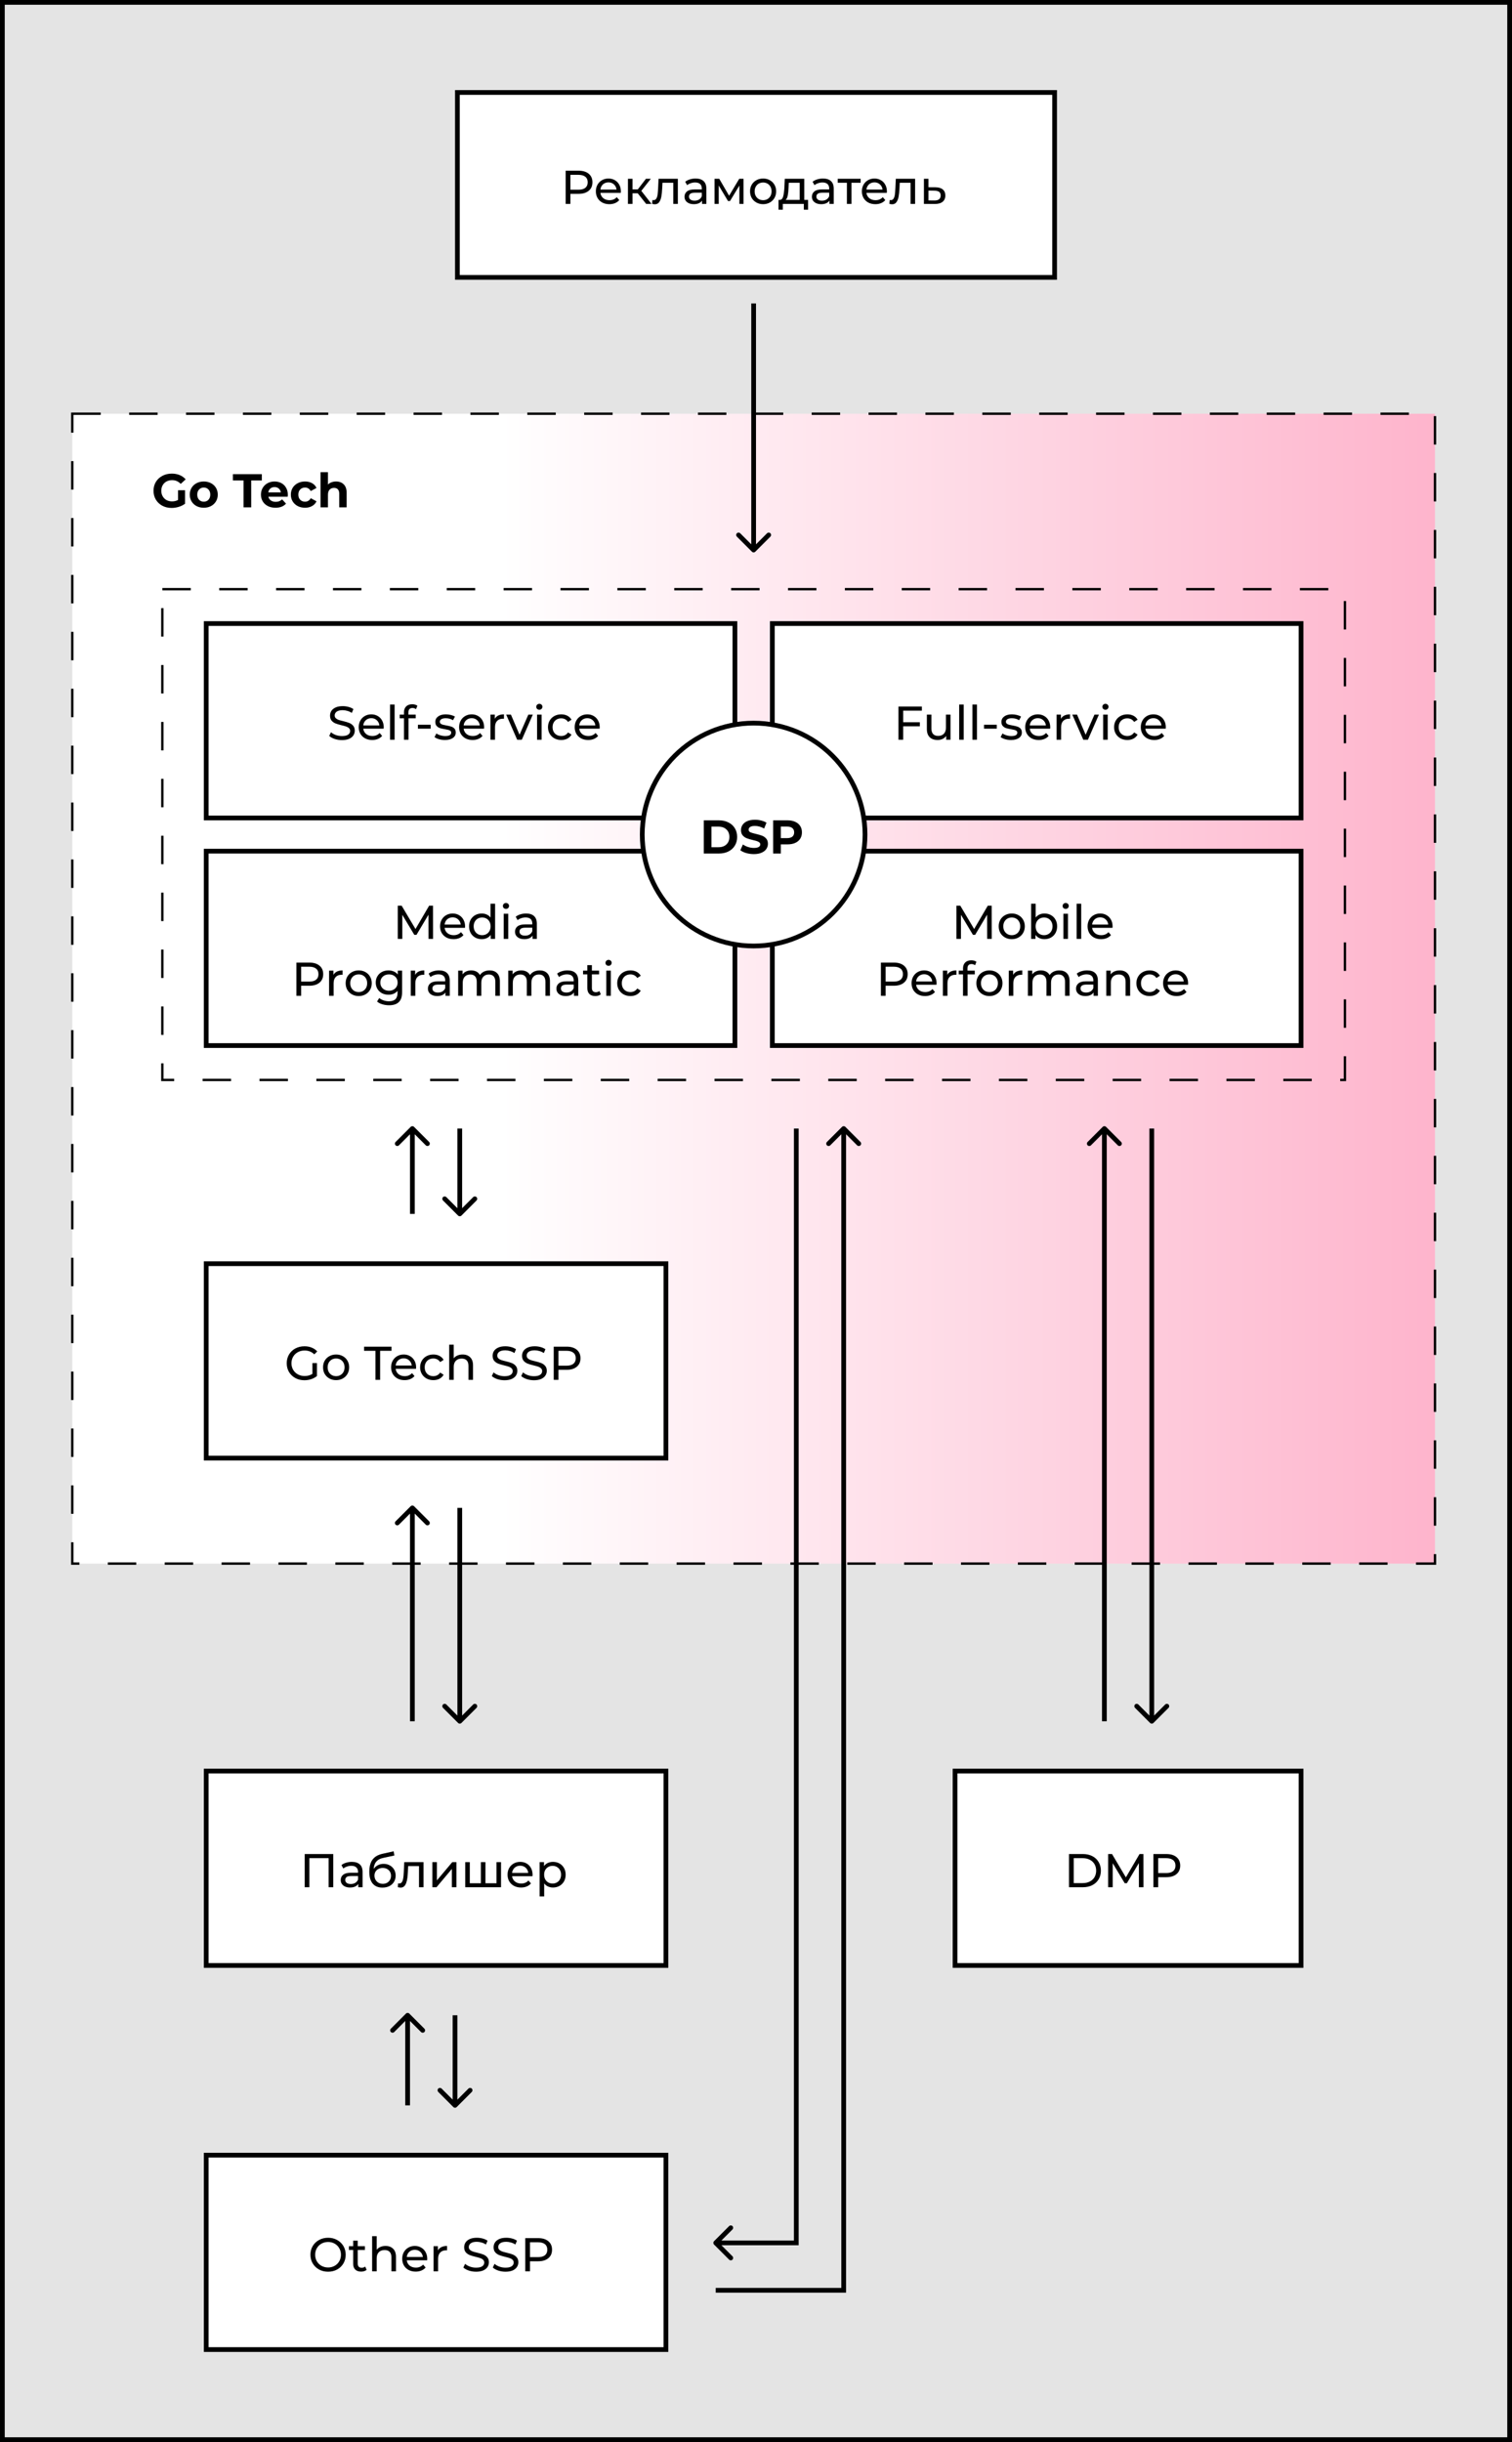 <svg width="319" height="515" viewBox="0 0 319 515" fill="none" xmlns="http://www.w3.org/2000/svg">
<rect x="0" y="0" width="319" height="515" fill="#333333" stroke="none"/>
<rect x="0.5" y="0.5" width="318" height="514" fill="#E4E4E4"/>
<path d="M86.354 424.646C86.158 424.451 85.842 424.451 85.646 424.646L82.465 427.828C82.269 428.024 82.269 428.34 82.465 428.536C82.66 428.731 82.976 428.731 83.172 428.536L86 425.707L88.828 428.536C89.024 428.731 89.34 428.731 89.535 428.536C89.731 428.34 89.731 428.024 89.535 427.828L86.354 424.646ZM86.5 444L86.5 425L85.5 425L85.5 444L86.5 444Z" fill="black"/>
<path d="M95.646 444.354C95.842 444.549 96.158 444.549 96.354 444.354L99.535 441.172C99.731 440.976 99.731 440.66 99.535 440.464C99.34 440.269 99.024 440.269 98.828 440.464L96 443.293L93.172 440.464C92.976 440.269 92.66 440.269 92.465 440.464C92.269 440.66 92.269 440.976 92.465 441.172L95.646 444.354ZM95.5 425L95.5 444L96.5 444L96.5 425L95.5 425Z" fill="black"/>
<rect x="43.5" y="454.5" width="97" height="41" fill="white"/>
<path d="M69.224 479.08C68.517 479.08 67.88 478.927 67.314 478.62C66.747 478.307 66.3 477.877 65.974 477.33C65.654 476.783 65.494 476.173 65.494 475.5C65.494 474.827 65.654 474.217 65.974 473.67C66.3 473.123 66.747 472.697 67.314 472.39C67.88 472.077 68.517 471.92 69.224 471.92C69.924 471.92 70.557 472.077 71.124 472.39C71.69 472.697 72.134 473.123 72.454 473.67C72.774 474.21 72.934 474.82 72.934 475.5C72.934 476.18 72.774 476.793 72.454 477.34C72.134 477.88 71.69 478.307 71.124 478.62C70.557 478.927 69.924 479.08 69.224 479.08ZM69.224 478.19C69.737 478.19 70.197 478.073 70.604 477.84C71.017 477.607 71.34 477.287 71.574 476.88C71.814 476.467 71.934 476.007 71.934 475.5C71.934 474.993 71.814 474.537 71.574 474.13C71.34 473.717 71.017 473.393 70.604 473.16C70.197 472.927 69.737 472.81 69.224 472.81C68.71 472.81 68.244 472.927 67.824 473.16C67.41 473.393 67.084 473.717 66.844 474.13C66.61 474.537 66.494 474.993 66.494 475.5C66.494 476.007 66.61 476.467 66.844 476.88C67.084 477.287 67.41 477.607 67.824 477.84C68.244 478.073 68.71 478.19 69.224 478.19ZM77.351 478.69C77.211 478.81 77.038 478.903 76.831 478.97C76.624 479.03 76.411 479.06 76.191 479.06C75.658 479.06 75.244 478.917 74.951 478.63C74.658 478.343 74.511 477.933 74.511 477.4V474.49H73.611V473.7H74.511V472.54H75.471V473.7H76.991V474.49H75.471V477.36C75.471 477.647 75.541 477.867 75.681 478.02C75.828 478.173 76.034 478.25 76.301 478.25C76.594 478.25 76.844 478.167 77.051 478L77.351 478.69ZM81.342 473.65C82.015 473.65 82.548 473.847 82.942 474.24C83.342 474.627 83.542 475.197 83.542 475.95V479H82.582V476.06C82.582 475.547 82.458 475.16 82.212 474.9C81.965 474.64 81.612 474.51 81.152 474.51C80.632 474.51 80.222 474.663 79.922 474.97C79.622 475.27 79.472 475.703 79.472 476.27V479H78.512V471.58H79.472V474.45C79.672 474.197 79.932 474 80.252 473.86C80.578 473.72 80.942 473.65 81.342 473.65ZM90.138 476.38C90.138 476.453 90.131 476.55 90.118 476.67H85.817C85.877 477.137 86.081 477.513 86.427 477.8C86.781 478.08 87.218 478.22 87.737 478.22C88.371 478.22 88.881 478.007 89.267 477.58L89.797 478.2C89.558 478.48 89.257 478.693 88.897 478.84C88.544 478.987 88.147 479.06 87.707 479.06C87.147 479.06 86.651 478.947 86.218 478.72C85.784 478.487 85.448 478.163 85.207 477.75C84.974 477.337 84.858 476.87 84.858 476.35C84.858 475.837 84.971 475.373 85.198 474.96C85.431 474.547 85.748 474.227 86.147 474C86.554 473.767 87.011 473.65 87.517 473.65C88.024 473.65 88.474 473.767 88.868 474C89.267 474.227 89.578 474.547 89.797 474.96C90.024 475.373 90.138 475.847 90.138 476.38ZM87.517 474.46C87.058 474.46 86.671 474.6 86.358 474.88C86.051 475.16 85.871 475.527 85.817 475.98H89.218C89.164 475.533 88.981 475.17 88.668 474.89C88.361 474.603 87.978 474.46 87.517 474.46ZM92.391 474.59C92.557 474.283 92.804 474.05 93.13 473.89C93.457 473.73 93.854 473.65 94.32 473.65V474.58C94.267 474.573 94.194 474.57 94.1 474.57C93.581 474.57 93.171 474.727 92.871 475.04C92.577 475.347 92.43 475.787 92.43 476.36V479H91.471V473.7H92.391V474.59ZM100.438 479.08C99.911 479.08 99.401 479 98.908 478.84C98.421 478.673 98.038 478.46 97.758 478.2L98.128 477.42C98.394 477.66 98.734 477.857 99.148 478.01C99.568 478.157 99.998 478.23 100.438 478.23C101.018 478.23 101.451 478.133 101.738 477.94C102.024 477.74 102.168 477.477 102.168 477.15C102.168 476.91 102.088 476.717 101.928 476.57C101.774 476.417 101.581 476.3 101.348 476.22C101.121 476.14 100.798 476.05 100.378 475.95C99.851 475.823 99.424 475.697 99.098 475.57C98.778 475.443 98.501 475.25 98.268 474.99C98.041 474.723 97.928 474.367 97.928 473.92C97.928 473.547 98.024 473.21 98.218 472.91C98.418 472.61 98.718 472.37 99.118 472.19C99.518 472.01 100.014 471.92 100.608 471.92C101.021 471.92 101.428 471.973 101.828 472.08C102.228 472.187 102.571 472.34 102.858 472.54L102.528 473.34C102.234 473.153 101.921 473.013 101.588 472.92C101.254 472.82 100.928 472.77 100.608 472.77C100.041 472.77 99.614 472.873 99.328 473.08C99.048 473.287 98.908 473.553 98.908 473.88C98.908 474.12 98.988 474.317 99.148 474.47C99.308 474.617 99.504 474.733 99.738 474.82C99.978 474.9 100.301 474.987 100.708 475.08C101.234 475.207 101.658 475.333 101.978 475.46C102.298 475.587 102.571 475.78 102.798 476.04C103.031 476.3 103.148 476.65 103.148 477.09C103.148 477.457 103.048 477.793 102.848 478.1C102.648 478.4 102.344 478.64 101.938 478.82C101.531 478.993 101.031 479.08 100.438 479.08ZM106.649 479.08C106.122 479.08 105.612 479 105.119 478.84C104.632 478.673 104.249 478.46 103.969 478.2L104.339 477.42C104.605 477.66 104.945 477.857 105.359 478.01C105.779 478.157 106.209 478.23 106.649 478.23C107.229 478.23 107.662 478.133 107.949 477.94C108.235 477.74 108.379 477.477 108.379 477.15C108.379 476.91 108.299 476.717 108.139 476.57C107.985 476.417 107.792 476.3 107.559 476.22C107.332 476.14 107.009 476.05 106.589 475.95C106.062 475.823 105.635 475.697 105.309 475.57C104.989 475.443 104.712 475.25 104.479 474.99C104.252 474.723 104.139 474.367 104.139 473.92C104.139 473.547 104.235 473.21 104.429 472.91C104.629 472.61 104.929 472.37 105.329 472.19C105.729 472.01 106.225 471.92 106.819 471.92C107.232 471.92 107.639 471.973 108.039 472.08C108.439 472.187 108.782 472.34 109.069 472.54L108.739 473.34C108.445 473.153 108.132 473.013 107.799 472.92C107.465 472.82 107.139 472.77 106.819 472.77C106.252 472.77 105.825 472.873 105.539 473.08C105.259 473.287 105.119 473.553 105.119 473.88C105.119 474.12 105.199 474.317 105.359 474.47C105.519 474.617 105.715 474.733 105.949 474.82C106.189 474.9 106.512 474.987 106.919 475.08C107.445 475.207 107.869 475.333 108.189 475.46C108.509 475.587 108.782 475.78 109.009 476.04C109.242 476.3 109.359 476.65 109.359 477.09C109.359 477.457 109.259 477.793 109.059 478.1C108.859 478.4 108.555 478.64 108.149 478.82C107.742 478.993 107.242 479.08 106.649 479.08ZM113.55 472C114.456 472 115.17 472.217 115.69 472.65C116.21 473.083 116.47 473.68 116.47 474.44C116.47 475.2 116.21 475.797 115.69 476.23C115.17 476.663 114.456 476.88 113.55 476.88H111.82V479H110.82V472H113.55ZM113.52 476.01C114.153 476.01 114.636 475.877 114.97 475.61C115.303 475.337 115.47 474.947 115.47 474.44C115.47 473.933 115.303 473.547 114.97 473.28C114.636 473.007 114.153 472.87 113.52 472.87H111.82V476.01H113.52Z" fill="black"/>
<rect x="43.5" y="454.5" width="97" height="41" stroke="black"/>
<rect x="43.5" y="373.5" width="97" height="41" fill="white"/>
<path d="M64.284 398V391H70.314V398H69.334V391.61L69.574 391.87H65.024L65.274 391.61V398H64.284ZM75.587 398V396.88L75.537 396.67V394.76C75.537 394.353 75.417 394.04 75.177 393.82C74.944 393.593 74.591 393.48 74.117 393.48C73.804 393.48 73.497 393.533 73.197 393.64C72.897 393.74 72.644 393.877 72.437 394.05L72.037 393.33C72.311 393.11 72.637 392.943 73.017 392.83C73.404 392.71 73.807 392.65 74.227 392.65C74.954 392.65 75.514 392.827 75.907 393.18C76.301 393.533 76.497 394.073 76.497 394.8V398H75.587ZM73.847 398.06C73.454 398.06 73.107 397.993 72.807 397.86C72.514 397.727 72.287 397.543 72.127 397.31C71.967 397.07 71.887 396.8 71.887 396.5C71.887 396.213 71.954 395.953 72.087 395.72C72.227 395.487 72.451 395.3 72.757 395.16C73.071 395.02 73.491 394.95 74.017 394.95H75.697V395.64H74.057C73.577 395.64 73.254 395.72 73.087 395.88C72.921 396.04 72.837 396.233 72.837 396.46C72.837 396.72 72.941 396.93 73.147 397.09C73.354 397.243 73.641 397.32 74.007 397.32C74.367 397.32 74.681 397.24 74.947 397.08C75.221 396.92 75.417 396.687 75.537 396.38L75.727 397.04C75.601 397.353 75.377 397.603 75.057 397.79C74.737 397.97 74.334 398.06 73.847 398.06ZM80.676 398.08C80.236 398.08 79.846 398.01 79.506 397.87C79.173 397.73 78.886 397.523 78.646 397.25C78.406 396.97 78.223 396.62 78.096 396.2C77.976 395.773 77.916 395.273 77.916 394.7C77.916 394.247 77.956 393.84 78.036 393.48C78.116 393.12 78.229 392.8 78.376 392.52C78.529 392.24 78.716 391.997 78.936 391.79C79.163 391.583 79.416 391.413 79.696 391.28C79.983 391.14 80.296 391.033 80.636 390.96L83.056 390.42L83.196 391.31L80.966 391.79C80.833 391.817 80.673 391.857 80.486 391.91C80.299 391.963 80.109 392.047 79.916 392.16C79.723 392.267 79.543 392.417 79.376 392.61C79.209 392.803 79.076 393.057 78.976 393.37C78.876 393.677 78.826 394.057 78.826 394.51C78.826 394.637 78.829 394.733 78.836 394.8C78.843 394.867 78.849 394.933 78.856 395C78.869 395.067 78.879 395.167 78.886 395.3L78.486 394.89C78.593 394.523 78.763 394.203 78.996 393.93C79.229 393.657 79.509 393.447 79.836 393.3C80.169 393.147 80.533 393.07 80.926 393.07C81.419 393.07 81.856 393.177 82.236 393.39C82.623 393.603 82.926 393.897 83.146 394.27C83.366 394.643 83.476 395.07 83.476 395.55C83.476 396.037 83.359 396.473 83.126 396.86C82.899 397.24 82.576 397.54 82.156 397.76C81.736 397.973 81.243 398.08 80.676 398.08ZM80.766 397.28C81.106 397.28 81.406 397.207 81.666 397.06C81.926 396.907 82.129 396.703 82.276 396.45C82.423 396.19 82.496 395.9 82.496 395.58C82.496 395.26 82.423 394.977 82.276 394.73C82.129 394.483 81.926 394.29 81.666 394.15C81.406 394.003 81.099 393.93 80.746 393.93C80.413 393.93 80.113 394 79.846 394.14C79.579 394.273 79.373 394.463 79.226 394.71C79.079 394.95 79.006 395.23 79.006 395.55C79.006 395.87 79.079 396.163 79.226 396.43C79.379 396.69 79.586 396.897 79.846 397.05C80.113 397.203 80.419 397.28 80.766 397.28ZM83.928 397.99L83.988 397.18C84.035 397.187 84.078 397.193 84.118 397.2C84.158 397.207 84.195 397.21 84.228 397.21C84.441 397.21 84.608 397.137 84.728 396.99C84.855 396.843 84.948 396.65 85.008 396.41C85.068 396.163 85.111 395.887 85.138 395.58C85.165 395.273 85.185 394.967 85.198 394.66L85.288 392.7H89.358V398H88.398V393.26L88.628 393.54H85.908L86.128 393.25L86.058 394.72C86.038 395.187 86.001 395.623 85.948 396.03C85.895 396.437 85.811 396.793 85.698 397.1C85.591 397.407 85.441 397.647 85.248 397.82C85.061 397.993 84.818 398.08 84.518 398.08C84.431 398.08 84.338 398.07 84.238 398.05C84.145 398.037 84.041 398.017 83.928 397.99ZM91.214 398V392.7H92.174V396.56L95.424 392.7H96.294V398H95.334V394.14L92.094 398H91.214ZM101.678 397.16L101.458 397.41V392.7H102.418V397.41L102.178 397.16H104.978L104.748 397.41V392.7H105.708V398H98.157V392.7H99.118V397.41L98.888 397.16H101.678ZM109.932 398.06C109.365 398.06 108.865 397.943 108.432 397.71C108.005 397.477 107.672 397.157 107.432 396.75C107.198 396.343 107.082 395.877 107.082 395.35C107.082 394.823 107.195 394.357 107.422 393.95C107.655 393.543 107.972 393.227 108.372 393C108.778 392.767 109.235 392.65 109.742 392.65C110.255 392.65 110.708 392.763 111.102 392.99C111.495 393.217 111.802 393.537 112.022 393.95C112.248 394.357 112.362 394.833 112.362 395.38C112.362 395.42 112.358 395.467 112.352 395.52C112.352 395.573 112.348 395.623 112.342 395.67H107.832V394.98H111.842L111.452 395.22C111.458 394.88 111.388 394.577 111.242 394.31C111.095 394.043 110.892 393.837 110.632 393.69C110.378 393.537 110.082 393.46 109.742 393.46C109.408 393.46 109.112 393.537 108.852 393.69C108.592 393.837 108.388 394.047 108.242 394.32C108.095 394.587 108.022 394.893 108.022 395.24V395.4C108.022 395.753 108.102 396.07 108.262 396.35C108.428 396.623 108.658 396.837 108.952 396.99C109.245 397.143 109.582 397.22 109.962 397.22C110.275 397.22 110.558 397.167 110.812 397.06C111.072 396.953 111.298 396.793 111.492 396.58L112.022 397.2C111.782 397.48 111.482 397.693 111.122 397.84C110.768 397.987 110.372 398.06 109.932 398.06ZM116.661 398.06C116.221 398.06 115.818 397.96 115.451 397.76C115.091 397.553 114.801 397.25 114.581 396.85C114.368 396.45 114.261 395.95 114.261 395.35C114.261 394.75 114.364 394.25 114.571 393.85C114.784 393.45 115.071 393.15 115.431 392.95C115.798 392.75 116.208 392.65 116.661 392.65C117.181 392.65 117.641 392.763 118.041 392.99C118.441 393.217 118.758 393.533 118.991 393.94C119.224 394.34 119.341 394.81 119.341 395.35C119.341 395.89 119.224 396.363 118.991 396.77C118.758 397.177 118.441 397.493 118.041 397.72C117.641 397.947 117.181 398.06 116.661 398.06ZM113.851 399.94V392.7H114.771V394.13L114.711 395.36L114.811 396.59V399.94H113.851ZM116.581 397.22C116.921 397.22 117.224 397.143 117.491 396.99C117.764 396.837 117.978 396.62 118.131 396.34C118.291 396.053 118.371 395.723 118.371 395.35C118.371 394.97 118.291 394.643 118.131 394.37C117.978 394.09 117.764 393.873 117.491 393.72C117.224 393.567 116.921 393.49 116.581 393.49C116.248 393.49 115.944 393.567 115.671 393.72C115.404 393.873 115.191 394.09 115.031 394.37C114.878 394.643 114.801 394.97 114.801 395.35C114.801 395.723 114.878 396.053 115.031 396.34C115.191 396.62 115.404 396.837 115.671 396.99C115.944 397.143 116.248 397.22 116.581 397.22Z" fill="black"/>
<rect x="43.5" y="373.5" width="97" height="41" stroke="black"/>
<rect x="201.5" y="373.5" width="73" height="41" fill="white"/>
<path d="M225.535 391H228.485C229.225 391 229.882 391.147 230.455 391.44C231.029 391.733 231.472 392.147 231.785 392.68C232.105 393.207 232.265 393.813 232.265 394.5C232.265 395.187 232.105 395.797 231.785 396.33C231.472 396.857 231.029 397.267 230.455 397.56C229.882 397.853 229.225 398 228.485 398H225.535V391ZM228.425 397.13C228.992 397.13 229.489 397.02 229.915 396.8C230.349 396.58 230.682 396.273 230.915 395.88C231.149 395.48 231.265 395.02 231.265 394.5C231.265 393.98 231.149 393.523 230.915 393.13C230.682 392.73 230.349 392.42 229.915 392.2C229.489 391.98 228.992 391.87 228.425 391.87H226.535V397.13H228.425ZM240.287 398L240.277 392.9L237.747 397.15H237.287L234.757 392.93V398H233.797V391H234.617L237.537 395.92L240.417 391H241.237L241.247 398H240.287ZM246.078 391C246.985 391 247.698 391.217 248.218 391.65C248.738 392.083 248.998 392.68 248.998 393.44C248.998 394.2 248.738 394.797 248.218 395.23C247.698 395.663 246.985 395.88 246.078 395.88H244.348V398H243.348V391H246.078ZM246.048 395.01C246.681 395.01 247.165 394.877 247.498 394.61C247.831 394.337 247.998 393.947 247.998 393.44C247.998 392.933 247.831 392.547 247.498 392.28C247.165 392.007 246.681 391.87 246.048 391.87H244.348V395.01H246.048Z" fill="black"/>
<rect x="201.5" y="373.5" width="73" height="41" stroke="black"/>
<rect x="15.25" y="87.25" width="287.5" height="242.5" fill="url(#paint0_linear_602_2327)"/>
<rect x="43.5" y="266.5" width="97" height="41" fill="white"/>
<path d="M65.911 287.46H66.871V290.19C66.524 290.477 66.121 290.697 65.661 290.85C65.201 291.003 64.721 291.08 64.221 291.08C63.514 291.08 62.877 290.927 62.311 290.62C61.744 290.307 61.297 289.88 60.971 289.34C60.651 288.793 60.491 288.18 60.491 287.5C60.491 286.82 60.651 286.207 60.971 285.66C61.297 285.113 61.744 284.687 62.311 284.38C62.884 284.073 63.527 283.92 64.241 283.92C64.801 283.92 65.307 284.013 65.761 284.2C66.221 284.38 66.611 284.647 66.931 285L66.311 285.62C65.751 285.08 65.074 284.81 64.281 284.81C63.747 284.81 63.267 284.927 62.841 285.16C62.421 285.387 62.091 285.707 61.851 286.12C61.611 286.527 61.491 286.987 61.491 287.5C61.491 288.007 61.611 288.467 61.851 288.88C62.091 289.287 62.421 289.607 62.841 289.84C63.267 290.073 63.744 290.19 64.271 290.19C64.897 290.19 65.444 290.04 65.911 289.74V287.46ZM70.915 291.06C70.389 291.06 69.915 290.943 69.495 290.71C69.075 290.477 68.745 290.157 68.505 289.75C68.272 289.337 68.155 288.87 68.155 288.35C68.155 287.83 68.272 287.367 68.505 286.96C68.745 286.547 69.075 286.227 69.495 286C69.915 285.767 70.389 285.65 70.915 285.65C71.442 285.65 71.912 285.767 72.325 286C72.745 286.227 73.072 286.547 73.305 286.96C73.545 287.367 73.665 287.83 73.665 288.35C73.665 288.87 73.545 289.337 73.305 289.75C73.072 290.157 72.745 290.477 72.325 290.71C71.912 290.943 71.442 291.06 70.915 291.06ZM70.915 290.22C71.255 290.22 71.559 290.143 71.825 289.99C72.099 289.83 72.312 289.61 72.465 289.33C72.619 289.043 72.695 288.717 72.695 288.35C72.695 287.983 72.619 287.66 72.465 287.38C72.312 287.093 72.099 286.873 71.825 286.72C71.559 286.567 71.255 286.49 70.915 286.49C70.575 286.49 70.269 286.567 69.995 286.72C69.729 286.873 69.515 287.093 69.355 287.38C69.202 287.66 69.125 287.983 69.125 288.35C69.125 288.717 69.202 289.043 69.355 289.33C69.515 289.61 69.729 289.83 69.995 289.99C70.269 290.143 70.575 290.22 70.915 290.22ZM79.209 284.87H76.809V284H82.599V284.87H80.199V291H79.209V284.87ZM87.791 288.38C87.791 288.453 87.784 288.55 87.771 288.67H83.471C83.531 289.137 83.734 289.513 84.081 289.8C84.434 290.08 84.871 290.22 85.391 290.22C86.024 290.22 86.534 290.007 86.921 289.58L87.451 290.2C87.211 290.48 86.911 290.693 86.551 290.84C86.198 290.987 85.801 291.06 85.361 291.06C84.801 291.06 84.304 290.947 83.871 290.72C83.438 290.487 83.101 290.163 82.861 289.75C82.627 289.337 82.511 288.87 82.511 288.35C82.511 287.837 82.624 287.373 82.851 286.96C83.084 286.547 83.401 286.227 83.801 286C84.207 285.767 84.664 285.65 85.171 285.65C85.677 285.65 86.127 285.767 86.521 286C86.921 286.227 87.231 286.547 87.451 286.96C87.677 287.373 87.791 287.847 87.791 288.38ZM85.171 286.46C84.711 286.46 84.324 286.6 84.011 286.88C83.704 287.16 83.524 287.527 83.471 287.98H86.871C86.817 287.533 86.634 287.17 86.321 286.89C86.014 286.603 85.631 286.46 85.171 286.46ZM91.434 291.06C90.894 291.06 90.41 290.943 89.984 290.71C89.564 290.477 89.234 290.157 88.994 289.75C88.754 289.337 88.634 288.87 88.634 288.35C88.634 287.83 88.754 287.367 88.994 286.96C89.234 286.547 89.564 286.227 89.984 286C90.41 285.767 90.894 285.65 91.434 285.65C91.914 285.65 92.341 285.747 92.714 285.94C93.094 286.133 93.387 286.413 93.594 286.78L92.864 287.25C92.697 286.997 92.49 286.807 92.244 286.68C91.997 286.553 91.724 286.49 91.424 286.49C91.077 286.49 90.764 286.567 90.484 286.72C90.21 286.873 89.994 287.093 89.834 287.38C89.68 287.66 89.604 287.983 89.604 288.35C89.604 288.723 89.68 289.053 89.834 289.34C89.994 289.62 90.21 289.837 90.484 289.99C90.764 290.143 91.077 290.22 91.424 290.22C91.724 290.22 91.997 290.157 92.244 290.03C92.49 289.903 92.697 289.713 92.864 289.46L93.594 289.92C93.387 290.287 93.094 290.57 92.714 290.77C92.341 290.963 91.914 291.06 91.434 291.06ZM97.598 285.65C98.272 285.65 98.805 285.847 99.198 286.24C99.598 286.627 99.798 287.197 99.798 287.95V291H98.838V288.06C98.838 287.547 98.715 287.16 98.468 286.9C98.222 286.64 97.868 286.51 97.408 286.51C96.888 286.51 96.478 286.663 96.178 286.97C95.878 287.27 95.728 287.703 95.728 288.27V291H94.768V283.58H95.728V286.45C95.928 286.197 96.188 286 96.508 285.86C96.835 285.72 97.198 285.65 97.598 285.65ZM106.441 291.08C105.914 291.08 105.404 291 104.911 290.84C104.424 290.673 104.041 290.46 103.761 290.2L104.131 289.42C104.397 289.66 104.737 289.857 105.151 290.01C105.571 290.157 106.001 290.23 106.441 290.23C107.021 290.23 107.454 290.133 107.741 289.94C108.027 289.74 108.171 289.477 108.171 289.15C108.171 288.91 108.091 288.717 107.931 288.57C107.777 288.417 107.584 288.3 107.351 288.22C107.124 288.14 106.801 288.05 106.381 287.95C105.854 287.823 105.427 287.697 105.101 287.57C104.781 287.443 104.504 287.25 104.271 286.99C104.044 286.723 103.931 286.367 103.931 285.92C103.931 285.547 104.027 285.21 104.221 284.91C104.421 284.61 104.721 284.37 105.121 284.19C105.521 284.01 106.017 283.92 106.611 283.92C107.024 283.92 107.431 283.973 107.831 284.08C108.231 284.187 108.574 284.34 108.861 284.54L108.531 285.34C108.237 285.153 107.924 285.013 107.591 284.92C107.257 284.82 106.931 284.77 106.611 284.77C106.044 284.77 105.617 284.873 105.331 285.08C105.051 285.287 104.911 285.553 104.911 285.88C104.911 286.12 104.991 286.317 105.151 286.47C105.311 286.617 105.507 286.733 105.741 286.82C105.981 286.9 106.304 286.987 106.711 287.08C107.237 287.207 107.661 287.333 107.981 287.46C108.301 287.587 108.574 287.78 108.801 288.04C109.034 288.3 109.151 288.65 109.151 289.09C109.151 289.457 109.051 289.793 108.851 290.1C108.651 290.4 108.347 290.64 107.941 290.82C107.534 290.993 107.034 291.08 106.441 291.08ZM112.652 291.08C112.125 291.08 111.615 291 111.122 290.84C110.635 290.673 110.252 290.46 109.972 290.2L110.342 289.42C110.608 289.66 110.948 289.857 111.362 290.01C111.782 290.157 112.212 290.23 112.652 290.23C113.232 290.23 113.665 290.133 113.952 289.94C114.238 289.74 114.382 289.477 114.382 289.15C114.382 288.91 114.302 288.717 114.142 288.57C113.988 288.417 113.795 288.3 113.562 288.22C113.335 288.14 113.012 288.05 112.592 287.95C112.065 287.823 111.638 287.697 111.312 287.57C110.992 287.443 110.715 287.25 110.482 286.99C110.255 286.723 110.142 286.367 110.142 285.92C110.142 285.547 110.238 285.21 110.432 284.91C110.632 284.61 110.932 284.37 111.332 284.19C111.732 284.01 112.228 283.92 112.822 283.92C113.235 283.92 113.642 283.973 114.042 284.08C114.442 284.187 114.785 284.34 115.072 284.54L114.742 285.34C114.448 285.153 114.135 285.013 113.802 284.92C113.468 284.82 113.142 284.77 112.822 284.77C112.255 284.77 111.828 284.873 111.542 285.08C111.262 285.287 111.122 285.553 111.122 285.88C111.122 286.12 111.202 286.317 111.362 286.47C111.522 286.617 111.718 286.733 111.952 286.82C112.192 286.9 112.515 286.987 112.922 287.08C113.448 287.207 113.872 287.333 114.192 287.46C114.512 287.587 114.785 287.78 115.012 288.04C115.245 288.3 115.362 288.65 115.362 289.09C115.362 289.457 115.262 289.793 115.062 290.1C114.862 290.4 114.558 290.64 114.152 290.82C113.745 290.993 113.245 291.08 112.652 291.08ZM119.552 284C120.459 284 121.172 284.217 121.692 284.65C122.212 285.083 122.472 285.68 122.472 286.44C122.472 287.2 122.212 287.797 121.692 288.23C121.172 288.663 120.459 288.88 119.552 288.88H117.822V291H116.822V284H119.552ZM119.522 288.01C120.156 288.01 120.639 287.877 120.972 287.61C121.306 287.337 121.472 286.947 121.472 286.44C121.472 285.933 121.306 285.547 120.972 285.28C120.639 285.007 120.156 284.87 119.522 284.87H117.822V288.01H119.522Z" fill="black"/>
<rect x="43.5" y="266.5" width="97" height="41" stroke="black"/>
<path d="M87.354 237.646C87.158 237.451 86.842 237.451 86.646 237.646L83.465 240.828C83.269 241.024 83.269 241.34 83.465 241.536C83.66 241.731 83.976 241.731 84.172 241.536L87 238.707L89.828 241.536C90.024 241.731 90.34 241.731 90.535 241.536C90.731 241.34 90.731 241.024 90.535 240.828L87.354 237.646ZM87.5 256L87.5 238L86.5 238L86.5 256L87.5 256Z" fill="black"/>
<path d="M96.646 256.354C96.842 256.549 97.158 256.549 97.354 256.354L100.536 253.172C100.731 252.976 100.731 252.66 100.536 252.464C100.34 252.269 100.024 252.269 99.828 252.464L97 255.293L94.172 252.464C93.976 252.269 93.66 252.269 93.465 252.464C93.269 252.66 93.269 252.976 93.465 253.172L96.646 256.354ZM96.5 238L96.5 256L97.5 256L97.5 238L96.5 238Z" fill="black"/>
<path d="M37.56 103.39H39.04V106.23C38.66 106.517 38.22 106.737 37.72 106.89C37.22 107.043 36.717 107.12 36.21 107.12C35.483 107.12 34.83 106.967 34.25 106.66C33.67 106.347 33.213 105.917 32.88 105.37C32.553 104.817 32.39 104.193 32.39 103.5C32.39 102.807 32.553 102.187 32.88 101.64C33.213 101.087 33.673 100.657 34.26 100.35C34.847 100.037 35.507 99.88 36.24 99.88C36.853 99.88 37.41 99.983 37.91 100.19C38.41 100.397 38.83 100.697 39.17 101.09L38.13 102.05C37.63 101.523 37.027 101.26 36.32 101.26C35.873 101.26 35.477 101.353 35.13 101.54C34.783 101.727 34.513 101.99 34.32 102.33C34.127 102.67 34.03 103.06 34.03 103.5C34.03 103.933 34.127 104.32 34.32 104.66C34.513 105 34.78 105.267 35.12 105.46C35.467 105.647 35.86 105.74 36.3 105.74C36.767 105.74 37.187 105.64 37.56 105.44V103.39ZM42.995 107.08C42.428 107.08 41.918 106.963 41.465 106.73C41.018 106.49 40.668 106.16 40.415 105.74C40.161 105.32 40.035 104.843 40.035 104.31C40.035 103.777 40.161 103.3 40.415 102.88C40.668 102.46 41.018 102.133 41.465 101.9C41.918 101.66 42.428 101.54 42.995 101.54C43.562 101.54 44.068 101.66 44.515 101.9C44.962 102.133 45.312 102.46 45.565 102.88C45.818 103.3 45.945 103.777 45.945 104.31C45.945 104.843 45.818 105.32 45.565 105.74C45.312 106.16 44.962 106.49 44.515 106.73C44.068 106.963 43.562 107.08 42.995 107.08ZM42.995 105.8C43.395 105.8 43.721 105.667 43.975 105.4C44.235 105.127 44.365 104.763 44.365 104.31C44.365 103.857 44.235 103.497 43.975 103.23C43.721 102.957 43.395 102.82 42.995 102.82C42.595 102.82 42.265 102.957 42.005 103.23C41.745 103.497 41.615 103.857 41.615 104.31C41.615 104.763 41.745 105.127 42.005 105.4C42.265 105.667 42.595 105.8 42.995 105.8ZM51.38 101.32H49.14V100H55.24V101.32H53V107H51.38V101.32ZM60.724 104.33C60.724 104.35 60.714 104.49 60.694 104.75H56.624C56.698 105.083 56.871 105.347 57.144 105.54C57.418 105.733 57.758 105.83 58.164 105.83C58.444 105.83 58.691 105.79 58.904 105.71C59.124 105.623 59.328 105.49 59.514 105.31L60.344 106.21C59.838 106.79 59.098 107.08 58.124 107.08C57.518 107.08 56.981 106.963 56.514 106.73C56.048 106.49 55.688 106.16 55.434 105.74C55.181 105.32 55.054 104.843 55.054 104.31C55.054 103.783 55.178 103.31 55.424 102.89C55.678 102.463 56.021 102.133 56.454 101.9C56.894 101.66 57.384 101.54 57.924 101.54C58.451 101.54 58.928 101.653 59.354 101.88C59.781 102.107 60.114 102.433 60.354 102.86C60.601 103.28 60.724 103.77 60.724 104.33ZM57.934 102.72C57.581 102.72 57.284 102.82 57.044 103.02C56.804 103.22 56.658 103.493 56.604 103.84H59.254C59.201 103.5 59.054 103.23 58.814 103.03C58.574 102.823 58.281 102.72 57.934 102.72ZM64.363 107.08C63.79 107.08 63.273 106.963 62.813 106.73C62.36 106.49 62.003 106.16 61.743 105.74C61.49 105.32 61.363 104.843 61.363 104.31C61.363 103.777 61.49 103.3 61.743 102.88C62.003 102.46 62.36 102.133 62.813 101.9C63.273 101.66 63.79 101.54 64.363 101.54C64.93 101.54 65.423 101.66 65.843 101.9C66.27 102.133 66.58 102.47 66.773 102.91L65.563 103.56C65.283 103.067 64.88 102.82 64.353 102.82C63.946 102.82 63.61 102.953 63.343 103.22C63.076 103.487 62.943 103.85 62.943 104.31C62.943 104.77 63.076 105.133 63.343 105.4C63.61 105.667 63.946 105.8 64.353 105.8C64.886 105.8 65.29 105.553 65.563 105.06L66.773 105.72C66.58 106.147 66.27 106.48 65.843 106.72C65.423 106.96 64.93 107.08 64.363 107.08ZM70.902 101.54C71.569 101.54 72.105 101.74 72.512 102.14C72.925 102.54 73.132 103.133 73.132 103.92V107H71.572V104.16C71.572 103.733 71.479 103.417 71.292 103.21C71.105 102.997 70.835 102.89 70.482 102.89C70.089 102.89 69.775 103.013 69.542 103.26C69.309 103.5 69.192 103.86 69.192 104.34V107H67.632V99.58H69.192V102.18C69.399 101.973 69.649 101.817 69.942 101.71C70.235 101.597 70.555 101.54 70.902 101.54Z" fill="black"/>
<rect x="43.5" y="131.5" width="111.554" height="41" fill="white"/>
<path d="M72.14 156.08C71.613 156.08 71.103 156 70.61 155.84C70.123 155.673 69.74 155.46 69.46 155.2L69.83 154.42C70.097 154.66 70.436 154.857 70.85 155.01C71.27 155.157 71.7 155.23 72.14 155.23C72.72 155.23 73.153 155.133 73.44 154.94C73.727 154.74 73.87 154.477 73.87 154.15C73.87 153.91 73.79 153.717 73.63 153.57C73.477 153.417 73.283 153.3 73.05 153.22C72.823 153.14 72.5 153.05 72.08 152.95C71.553 152.823 71.126 152.697 70.8 152.57C70.48 152.443 70.203 152.25 69.97 151.99C69.743 151.723 69.63 151.367 69.63 150.92C69.63 150.547 69.727 150.21 69.92 149.91C70.12 149.61 70.42 149.37 70.82 149.19C71.22 149.01 71.716 148.92 72.31 148.92C72.723 148.92 73.13 148.973 73.53 149.08C73.93 149.187 74.273 149.34 74.56 149.54L74.23 150.34C73.936 150.153 73.623 150.013 73.29 149.92C72.957 149.82 72.63 149.77 72.31 149.77C71.743 149.77 71.317 149.873 71.03 150.08C70.75 150.287 70.61 150.553 70.61 150.88C70.61 151.12 70.69 151.317 70.85 151.47C71.01 151.617 71.207 151.733 71.44 151.82C71.68 151.9 72.003 151.987 72.41 152.08C72.936 152.207 73.36 152.333 73.68 152.46C74 152.587 74.273 152.78 74.5 153.04C74.733 153.3 74.85 153.65 74.85 154.09C74.85 154.457 74.75 154.793 74.55 155.1C74.35 155.4 74.046 155.64 73.64 155.82C73.233 155.993 72.733 156.08 72.14 156.08ZM80.961 153.38C80.961 153.453 80.954 153.55 80.941 153.67H76.641C76.701 154.137 76.904 154.513 77.251 154.8C77.604 155.08 78.041 155.22 78.561 155.22C79.194 155.22 79.704 155.007 80.091 154.58L80.621 155.2C80.381 155.48 80.081 155.693 79.721 155.84C79.367 155.987 78.971 156.06 78.531 156.06C77.971 156.06 77.474 155.947 77.041 155.72C76.607 155.487 76.271 155.163 76.031 154.75C75.797 154.337 75.681 153.87 75.681 153.35C75.681 152.837 75.794 152.373 76.021 151.96C76.254 151.547 76.571 151.227 76.971 151C77.377 150.767 77.834 150.65 78.341 150.65C78.847 150.65 79.297 150.767 79.691 151C80.091 151.227 80.401 151.547 80.621 151.96C80.847 152.373 80.961 152.847 80.961 153.38ZM78.341 151.46C77.881 151.46 77.494 151.6 77.181 151.88C76.874 152.16 76.694 152.527 76.641 152.98H80.041C79.987 152.533 79.804 152.17 79.491 151.89C79.184 151.603 78.801 151.46 78.341 151.46ZM82.294 148.58H83.254V156H82.294V148.58ZM87.027 149.31C86.453 149.31 86.167 149.62 86.167 150.24V150.7H87.707V151.49H86.187V156H85.227V151.49H84.327V150.7H85.227V150.23C85.227 149.703 85.38 149.287 85.687 148.98C85.993 148.673 86.423 148.52 86.977 148.52C87.19 148.52 87.39 148.547 87.577 148.6C87.763 148.653 87.923 148.73 88.057 148.83L87.767 149.56C87.547 149.393 87.3 149.31 87.027 149.31ZM88.174 152.84H90.865V153.67H88.174V152.84ZM93.863 156.06C93.429 156.06 93.013 156.003 92.613 155.89C92.213 155.77 91.899 155.62 91.673 155.44L92.073 154.68C92.306 154.847 92.589 154.98 92.923 155.08C93.256 155.18 93.593 155.23 93.933 155.23C94.773 155.23 95.193 154.99 95.193 154.51C95.193 154.35 95.136 154.223 95.023 154.13C94.909 154.037 94.766 153.97 94.593 153.93C94.426 153.883 94.186 153.833 93.873 153.78C93.446 153.713 93.096 153.637 92.823 153.55C92.556 153.463 92.326 153.317 92.133 153.11C91.939 152.903 91.843 152.613 91.843 152.24C91.843 151.76 92.043 151.377 92.443 151.09C92.843 150.797 93.379 150.65 94.053 150.65C94.406 150.65 94.759 150.693 95.113 150.78C95.466 150.867 95.756 150.983 95.983 151.13L95.573 151.89C95.139 151.61 94.629 151.47 94.043 151.47C93.636 151.47 93.326 151.537 93.113 151.67C92.899 151.803 92.793 151.98 92.793 152.2C92.793 152.373 92.853 152.51 92.973 152.61C93.093 152.71 93.239 152.783 93.413 152.83C93.593 152.877 93.843 152.93 94.163 152.99C94.589 153.063 94.933 153.143 95.193 153.23C95.459 153.31 95.686 153.45 95.873 153.65C96.059 153.85 96.153 154.13 96.153 154.49C96.153 154.97 95.946 155.353 95.533 155.64C95.126 155.92 94.569 156.06 93.863 156.06ZM102.142 153.38C102.142 153.453 102.136 153.55 102.122 153.67H97.822C97.882 154.137 98.086 154.513 98.432 154.8C98.786 155.08 99.222 155.22 99.742 155.22C100.376 155.22 100.886 155.007 101.272 154.58L101.802 155.2C101.562 155.48 101.262 155.693 100.902 155.84C100.549 155.987 100.152 156.06 99.712 156.06C99.152 156.06 98.656 155.947 98.222 155.72C97.789 155.487 97.452 155.163 97.212 154.75C96.979 154.337 96.862 153.87 96.862 153.35C96.862 152.837 96.976 152.373 97.202 151.96C97.436 151.547 97.752 151.227 98.152 151C98.559 150.767 99.016 150.65 99.522 150.65C100.029 150.65 100.479 150.767 100.872 151C101.272 151.227 101.582 151.547 101.802 151.96C102.029 152.373 102.142 152.847 102.142 153.38ZM99.522 151.46C99.062 151.46 98.676 151.6 98.362 151.88C98.056 152.16 97.876 152.527 97.822 152.98H101.222C101.169 152.533 100.986 152.17 100.672 151.89C100.366 151.603 99.982 151.46 99.522 151.46ZM104.395 151.59C104.562 151.283 104.809 151.05 105.135 150.89C105.462 150.73 105.859 150.65 106.325 150.65V151.58C106.272 151.573 106.199 151.57 106.105 151.57C105.585 151.57 105.175 151.727 104.875 152.04C104.582 152.347 104.435 152.787 104.435 153.36V156H103.475V150.7H104.395V151.59ZM112.413 150.7L110.093 156H109.113L106.793 150.7H107.793L109.613 154.95L111.473 150.7H112.413ZM113.309 150.7H114.269V156H113.309V150.7ZM113.789 149.68C113.603 149.68 113.446 149.62 113.319 149.5C113.199 149.38 113.139 149.233 113.139 149.06C113.139 148.887 113.199 148.74 113.319 148.62C113.446 148.493 113.603 148.43 113.789 148.43C113.976 148.43 114.129 148.49 114.249 148.61C114.376 148.723 114.439 148.867 114.439 149.04C114.439 149.22 114.376 149.373 114.249 149.5C114.129 149.62 113.976 149.68 113.789 149.68ZM118.412 156.06C117.872 156.06 117.389 155.943 116.962 155.71C116.542 155.477 116.212 155.157 115.972 154.75C115.732 154.337 115.612 153.87 115.612 153.35C115.612 152.83 115.732 152.367 115.972 151.96C116.212 151.547 116.542 151.227 116.962 151C117.389 150.767 117.872 150.65 118.412 150.65C118.892 150.65 119.319 150.747 119.692 150.94C120.072 151.133 120.366 151.413 120.572 151.78L119.842 152.25C119.676 151.997 119.469 151.807 119.222 151.68C118.976 151.553 118.702 151.49 118.402 151.49C118.056 151.49 117.742 151.567 117.462 151.72C117.189 151.873 116.972 152.093 116.812 152.38C116.659 152.66 116.582 152.983 116.582 153.35C116.582 153.723 116.659 154.053 116.812 154.34C116.972 154.62 117.189 154.837 117.462 154.99C117.742 155.143 118.056 155.22 118.402 155.22C118.702 155.22 118.976 155.157 119.222 155.03C119.469 154.903 119.676 154.713 119.842 154.46L120.572 154.92C120.366 155.287 120.072 155.57 119.692 155.77C119.319 155.963 118.892 156.06 118.412 156.06ZM126.527 153.38C126.527 153.453 126.52 153.55 126.507 153.67H122.207C122.267 154.137 122.47 154.513 122.817 154.8C123.17 155.08 123.607 155.22 124.127 155.22C124.76 155.22 125.27 155.007 125.657 154.58L126.187 155.2C125.947 155.48 125.647 155.693 125.287 155.84C124.934 155.987 124.537 156.06 124.097 156.06C123.537 156.06 123.04 155.947 122.607 155.72C122.174 155.487 121.837 155.163 121.597 154.75C121.364 154.337 121.247 153.87 121.247 153.35C121.247 152.837 121.36 152.373 121.587 151.96C121.82 151.547 122.137 151.227 122.537 151C122.944 150.767 123.4 150.65 123.907 150.65C124.414 150.65 124.864 150.767 125.257 151C125.657 151.227 125.967 151.547 126.187 151.96C126.414 152.373 126.527 152.847 126.527 153.38ZM123.907 151.46C123.447 151.46 123.06 151.6 122.747 151.88C122.44 152.16 122.26 152.527 122.207 152.98H125.607C125.554 152.533 125.37 152.17 125.057 151.89C124.75 151.603 124.367 151.46 123.907 151.46Z" fill="black"/>
<rect x="43.5" y="131.5" width="111.554" height="41" stroke="black"/>
<rect x="162.945" y="131.5" width="111.554" height="41" fill="white"/>
<path d="M190.555 149.87V152.31H194.065V153.17H190.555V156H189.555V149H194.495V149.87H190.555ZM200.537 150.7V156H199.627V155.2C199.433 155.473 199.177 155.687 198.857 155.84C198.543 155.987 198.2 156.06 197.827 156.06C197.12 156.06 196.563 155.867 196.157 155.48C195.75 155.087 195.547 154.51 195.547 153.75V150.7H196.507V153.64C196.507 154.153 196.63 154.543 196.877 154.81C197.123 155.07 197.477 155.2 197.937 155.2C198.443 155.2 198.843 155.047 199.137 154.74C199.43 154.433 199.577 154 199.577 153.44V150.7H200.537ZM202.364 148.58H203.324V156H202.364V148.58ZM205.157 148.58H206.117V156H205.157V148.58ZM207.61 152.84H210.3V153.67H207.61V152.84ZM213.298 156.06C212.865 156.06 212.448 156.003 212.048 155.89C211.648 155.77 211.335 155.62 211.108 155.44L211.508 154.68C211.741 154.847 212.025 154.98 212.358 155.08C212.691 155.18 213.028 155.23 213.368 155.23C214.208 155.23 214.628 154.99 214.628 154.51C214.628 154.35 214.571 154.223 214.458 154.13C214.345 154.037 214.201 153.97 214.028 153.93C213.861 153.883 213.621 153.833 213.308 153.78C212.881 153.713 212.531 153.637 212.258 153.55C211.991 153.463 211.761 153.317 211.568 153.11C211.375 152.903 211.278 152.613 211.278 152.24C211.278 151.76 211.478 151.377 211.878 151.09C212.278 150.797 212.815 150.65 213.488 150.65C213.841 150.65 214.195 150.693 214.548 150.78C214.901 150.867 215.191 150.983 215.418 151.13L215.008 151.89C214.575 151.61 214.065 151.47 213.478 151.47C213.071 151.47 212.761 151.537 212.548 151.67C212.335 151.803 212.228 151.98 212.228 152.2C212.228 152.373 212.288 152.51 212.408 152.61C212.528 152.71 212.675 152.783 212.848 152.83C213.028 152.877 213.278 152.93 213.598 152.99C214.025 153.063 214.368 153.143 214.628 153.23C214.895 153.31 215.121 153.45 215.308 153.65C215.495 153.85 215.588 154.13 215.588 154.49C215.588 154.97 215.381 155.353 214.968 155.64C214.561 155.92 214.005 156.06 213.298 156.06ZM221.578 153.38C221.578 153.453 221.571 153.55 221.558 153.67H217.258C217.318 154.137 217.521 154.513 217.868 154.8C218.221 155.08 218.658 155.22 219.178 155.22C219.811 155.22 220.321 155.007 220.708 154.58L221.238 155.2C220.998 155.48 220.698 155.693 220.338 155.84C219.985 155.987 219.588 156.06 219.148 156.06C218.588 156.06 218.091 155.947 217.658 155.72C217.225 155.487 216.888 155.163 216.648 154.75C216.415 154.337 216.298 153.87 216.298 153.35C216.298 152.837 216.411 152.373 216.638 151.96C216.871 151.547 217.188 151.227 217.588 151C217.995 150.767 218.451 150.65 218.958 150.65C219.465 150.65 219.915 150.767 220.308 151C220.708 151.227 221.018 151.547 221.238 151.96C221.465 152.373 221.578 152.847 221.578 153.38ZM218.958 151.46C218.498 151.46 218.111 151.6 217.798 151.88C217.491 152.16 217.311 152.527 217.258 152.98H220.658C220.605 152.533 220.421 152.17 220.108 151.89C219.801 151.603 219.418 151.46 218.958 151.46ZM223.831 151.59C223.998 151.283 224.244 151.05 224.571 150.89C224.898 150.73 225.294 150.65 225.761 150.65V151.58C225.708 151.573 225.634 151.57 225.541 151.57C225.021 151.57 224.611 151.727 224.311 152.04C224.018 152.347 223.871 152.787 223.871 153.36V156H222.911V150.7H223.831V151.59ZM231.849 150.7L229.529 156H228.549L226.229 150.7H227.229L229.049 154.95L230.909 150.7H231.849ZM232.745 150.7H233.705V156H232.745V150.7ZM233.225 149.68C233.038 149.68 232.882 149.62 232.755 149.5C232.635 149.38 232.575 149.233 232.575 149.06C232.575 148.887 232.635 148.74 232.755 148.62C232.882 148.493 233.038 148.43 233.225 148.43C233.412 148.43 233.565 148.49 233.685 148.61C233.812 148.723 233.875 148.867 233.875 149.04C233.875 149.22 233.812 149.373 233.685 149.5C233.565 149.62 233.412 149.68 233.225 149.68ZM237.848 156.06C237.308 156.06 236.825 155.943 236.398 155.71C235.978 155.477 235.648 155.157 235.408 154.75C235.168 154.337 235.048 153.87 235.048 153.35C235.048 152.83 235.168 152.367 235.408 151.96C235.648 151.547 235.978 151.227 236.398 151C236.825 150.767 237.308 150.65 237.848 150.65C238.328 150.65 238.755 150.747 239.128 150.94C239.508 151.133 239.801 151.413 240.008 151.78L239.278 152.25C239.111 151.997 238.905 151.807 238.658 151.68C238.411 151.553 238.138 151.49 237.838 151.49C237.491 151.49 237.178 151.567 236.898 151.72C236.625 151.873 236.408 152.093 236.248 152.38C236.095 152.66 236.018 152.983 236.018 153.35C236.018 153.723 236.095 154.053 236.248 154.34C236.408 154.62 236.625 154.837 236.898 154.99C237.178 155.143 237.491 155.22 237.838 155.22C238.138 155.22 238.411 155.157 238.658 155.03C238.905 154.903 239.111 154.713 239.278 154.46L240.008 154.92C239.801 155.287 239.508 155.57 239.128 155.77C238.755 155.963 238.328 156.06 237.848 156.06ZM245.963 153.38C245.963 153.453 245.956 153.55 245.943 153.67H241.643C241.703 154.137 241.906 154.513 242.253 154.8C242.606 155.08 243.043 155.22 243.563 155.22C244.196 155.22 244.706 155.007 245.093 154.58L245.623 155.2C245.383 155.48 245.083 155.693 244.723 155.84C244.369 155.987 243.973 156.06 243.533 156.06C242.973 156.06 242.476 155.947 242.043 155.72C241.609 155.487 241.273 155.163 241.033 154.75C240.799 154.337 240.683 153.87 240.683 153.35C240.683 152.837 240.796 152.373 241.023 151.96C241.256 151.547 241.573 151.227 241.973 151C242.379 150.767 242.836 150.65 243.343 150.65C243.849 150.65 244.299 150.767 244.693 151C245.093 151.227 245.403 151.547 245.623 151.96C245.849 152.373 245.963 152.847 245.963 153.38ZM243.343 151.46C242.883 151.46 242.496 151.6 242.183 151.88C241.876 152.16 241.696 152.527 241.643 152.98H245.043C244.989 152.533 244.806 152.17 244.493 151.89C244.186 151.603 243.803 151.46 243.343 151.46Z" fill="black"/>
<rect x="162.945" y="131.5" width="111.554" height="41" stroke="black"/>
<rect x="43.5" y="179.5" width="111.554" height="41" fill="white"/>
<path d="M90.41 198L90.4 192.9L87.87 197.15H87.41L84.88 192.93V198H83.92V191H84.74L87.66 195.92L90.54 191H91.36L91.37 198H90.41ZM98.121 195.38C98.121 195.453 98.114 195.55 98.101 195.67H93.801C93.861 196.137 94.064 196.513 94.411 196.8C94.764 197.08 95.201 197.22 95.721 197.22C96.354 197.22 96.864 197.007 97.251 196.58L97.781 197.2C97.541 197.48 97.241 197.693 96.881 197.84C96.528 197.987 96.131 198.06 95.691 198.06C95.131 198.06 94.634 197.947 94.201 197.72C93.768 197.487 93.431 197.163 93.191 196.75C92.958 196.337 92.841 195.87 92.841 195.35C92.841 194.837 92.954 194.373 93.181 193.96C93.414 193.547 93.731 193.227 94.131 193C94.538 192.767 94.994 192.65 95.501 192.65C96.008 192.65 96.458 192.767 96.851 193C97.251 193.227 97.561 193.547 97.781 193.96C98.008 194.373 98.121 194.847 98.121 195.38ZM95.501 193.46C95.041 193.46 94.654 193.6 94.341 193.88C94.034 194.16 93.854 194.527 93.801 194.98H97.201C97.148 194.533 96.964 194.17 96.651 193.89C96.344 193.603 95.961 193.46 95.501 193.46ZM104.454 190.58V198H103.534V197.16C103.321 197.453 103.051 197.677 102.724 197.83C102.397 197.983 102.037 198.06 101.644 198.06C101.131 198.06 100.671 197.947 100.264 197.72C99.857 197.493 99.537 197.177 99.304 196.77C99.077 196.357 98.964 195.883 98.964 195.35C98.964 194.817 99.077 194.347 99.304 193.94C99.537 193.533 99.857 193.217 100.264 192.99C100.671 192.763 101.131 192.65 101.644 192.65C102.024 192.65 102.374 192.723 102.694 192.87C103.014 193.01 103.281 193.22 103.494 193.5V190.58H104.454ZM101.724 197.22C102.057 197.22 102.361 197.143 102.634 196.99C102.907 196.83 103.121 196.61 103.274 196.33C103.427 196.043 103.504 195.717 103.504 195.35C103.504 194.983 103.427 194.66 103.274 194.38C103.121 194.093 102.907 193.873 102.634 193.72C102.361 193.567 102.057 193.49 101.724 193.49C101.384 193.49 101.077 193.567 100.804 193.72C100.537 193.873 100.324 194.093 100.164 194.38C100.011 194.66 99.934 194.983 99.934 195.35C99.934 195.717 100.011 196.043 100.164 196.33C100.324 196.61 100.537 196.83 100.804 196.99C101.077 197.143 101.384 197.22 101.724 197.22ZM106.27 192.7H107.23V198H106.27V192.7ZM106.75 191.68C106.564 191.68 106.407 191.62 106.28 191.5C106.16 191.38 106.1 191.233 106.1 191.06C106.1 190.887 106.16 190.74 106.28 190.62C106.407 190.493 106.564 190.43 106.75 190.43C106.937 190.43 107.09 190.49 107.21 190.61C107.337 190.723 107.4 190.867 107.4 191.04C107.4 191.22 107.337 191.373 107.21 191.5C107.09 191.62 106.937 191.68 106.75 191.68ZM110.993 192.65C111.727 192.65 112.287 192.83 112.673 193.19C113.067 193.55 113.263 194.087 113.263 194.8V198H112.353V197.3C112.193 197.547 111.963 197.737 111.663 197.87C111.37 197.997 111.02 198.06 110.613 198.06C110.02 198.06 109.543 197.917 109.183 197.63C108.83 197.343 108.653 196.967 108.653 196.5C108.653 196.033 108.823 195.66 109.163 195.38C109.503 195.093 110.043 194.95 110.783 194.95H112.303V194.76C112.303 194.347 112.183 194.03 111.943 193.81C111.703 193.59 111.35 193.48 110.883 193.48C110.57 193.48 110.263 193.533 109.963 193.64C109.663 193.74 109.41 193.877 109.203 194.05L108.803 193.33C109.077 193.11 109.403 192.943 109.783 192.83C110.163 192.71 110.567 192.65 110.993 192.65ZM110.773 197.32C111.14 197.32 111.457 197.24 111.723 197.08C111.99 196.913 112.183 196.68 112.303 196.38V195.64H110.823C110.01 195.64 109.603 195.913 109.603 196.46C109.603 196.727 109.707 196.937 109.913 197.09C110.12 197.243 110.407 197.32 110.773 197.32ZM65.268 203C66.175 203 66.888 203.217 67.408 203.65C67.928 204.083 68.188 204.68 68.188 205.44C68.188 206.2 67.928 206.797 67.408 207.23C66.888 207.663 66.175 207.88 65.268 207.88H63.538V210H62.538V203H65.268ZM65.238 207.01C65.872 207.01 66.355 206.877 66.688 206.61C67.022 206.337 67.188 205.947 67.188 205.44C67.188 204.933 67.022 204.547 66.688 204.28C66.355 204.007 65.872 203.87 65.238 203.87H63.538V207.01H65.238ZM70.35 205.59C70.516 205.283 70.763 205.05 71.09 204.89C71.416 204.73 71.813 204.65 72.279 204.65V205.58C72.226 205.573 72.153 205.57 72.059 205.57C71.54 205.57 71.129 205.727 70.829 206.04C70.536 206.347 70.389 206.787 70.389 207.36V210H69.43V204.7H70.35V205.59ZM75.684 210.06C75.157 210.06 74.684 209.943 74.264 209.71C73.844 209.477 73.514 209.157 73.274 208.75C73.041 208.337 72.924 207.87 72.924 207.35C72.924 206.83 73.041 206.367 73.274 205.96C73.514 205.547 73.844 205.227 74.264 205C74.684 204.767 75.157 204.65 75.684 204.65C76.211 204.65 76.681 204.767 77.094 205C77.514 205.227 77.841 205.547 78.074 205.96C78.314 206.367 78.434 206.83 78.434 207.35C78.434 207.87 78.314 208.337 78.074 208.75C77.841 209.157 77.514 209.477 77.094 209.71C76.681 209.943 76.211 210.06 75.684 210.06ZM75.684 209.22C76.024 209.22 76.327 209.143 76.594 208.99C76.867 208.83 77.081 208.61 77.234 208.33C77.387 208.043 77.464 207.717 77.464 207.35C77.464 206.983 77.387 206.66 77.234 206.38C77.081 206.093 76.867 205.873 76.594 205.72C76.327 205.567 76.024 205.49 75.684 205.49C75.344 205.49 75.037 205.567 74.764 205.72C74.497 205.873 74.284 206.093 74.124 206.38C73.971 206.66 73.894 206.983 73.894 207.35C73.894 207.717 73.971 208.043 74.124 208.33C74.284 208.61 74.497 208.83 74.764 208.99C75.037 209.143 75.344 209.22 75.684 209.22ZM84.832 204.7V209.28C84.832 210.207 84.602 210.89 84.142 211.33C83.682 211.777 82.995 212 82.082 212C81.582 212 81.105 211.93 80.652 211.79C80.198 211.657 79.832 211.463 79.552 211.21L80.012 210.47C80.258 210.683 80.562 210.85 80.922 210.97C81.288 211.097 81.665 211.16 82.052 211.16C82.672 211.16 83.128 211.013 83.422 210.72C83.722 210.427 83.872 209.98 83.872 209.38V208.96C83.645 209.233 83.365 209.44 83.032 209.58C82.705 209.713 82.348 209.78 81.962 209.78C81.455 209.78 80.995 209.673 80.582 209.46C80.175 209.24 79.855 208.937 79.622 208.55C79.388 208.157 79.272 207.71 79.272 207.21C79.272 206.71 79.388 206.267 79.622 205.88C79.855 205.487 80.175 205.183 80.582 204.97C80.995 204.757 81.455 204.65 81.962 204.65C82.362 204.65 82.732 204.723 83.072 204.87C83.418 205.017 83.702 205.233 83.922 205.52V204.7H84.832ZM82.072 208.94C82.418 208.94 82.728 208.867 83.002 208.72C83.282 208.573 83.498 208.37 83.652 208.11C83.812 207.843 83.892 207.543 83.892 207.21C83.892 206.697 83.722 206.283 83.382 205.97C83.042 205.65 82.605 205.49 82.072 205.49C81.532 205.49 81.092 205.65 80.752 205.97C80.412 206.283 80.242 206.697 80.242 207.21C80.242 207.543 80.318 207.843 80.472 208.11C80.632 208.37 80.848 208.573 81.122 208.72C81.402 208.867 81.718 208.94 82.072 208.94ZM87.586 205.59C87.752 205.283 87.999 205.05 88.326 204.89C88.653 204.73 89.049 204.65 89.516 204.65V205.58C89.463 205.573 89.389 205.57 89.296 205.57C88.776 205.57 88.366 205.727 88.066 206.04C87.772 206.347 87.626 206.787 87.626 207.36V210H86.666V204.7H87.586V205.59ZM92.619 204.65C93.353 204.65 93.913 204.83 94.299 205.19C94.693 205.55 94.889 206.087 94.889 206.8V210H93.979V209.3C93.819 209.547 93.589 209.737 93.289 209.87C92.996 209.997 92.646 210.06 92.239 210.06C91.646 210.06 91.169 209.917 90.809 209.63C90.456 209.343 90.279 208.967 90.279 208.5C90.279 208.033 90.449 207.66 90.789 207.38C91.129 207.093 91.669 206.95 92.409 206.95H93.929V206.76C93.929 206.347 93.809 206.03 93.569 205.81C93.329 205.59 92.976 205.48 92.509 205.48C92.196 205.48 91.889 205.533 91.589 205.64C91.289 205.74 91.036 205.877 90.829 206.05L90.429 205.33C90.703 205.11 91.029 204.943 91.409 204.83C91.789 204.71 92.193 204.65 92.619 204.65ZM92.399 209.32C92.766 209.32 93.083 209.24 93.349 209.08C93.616 208.913 93.809 208.68 93.929 208.38V207.64H92.449C91.636 207.64 91.229 207.913 91.229 208.46C91.229 208.727 91.333 208.937 91.539 209.09C91.746 209.243 92.033 209.32 92.399 209.32ZM103.296 204.65C103.963 204.65 104.489 204.843 104.876 205.23C105.269 205.617 105.466 206.19 105.466 206.95V210H104.506V207.06C104.506 206.547 104.386 206.16 104.146 205.9C103.913 205.64 103.576 205.51 103.136 205.51C102.649 205.51 102.263 205.663 101.976 205.97C101.689 206.27 101.546 206.703 101.546 207.27V210H100.586V207.06C100.586 206.547 100.466 206.16 100.226 205.9C99.993 205.64 99.656 205.51 99.216 205.51C98.729 205.51 98.343 205.663 98.056 205.97C97.769 206.27 97.626 206.703 97.626 207.27V210H96.666V204.7H97.586V205.49C97.779 205.217 98.032 205.01 98.346 204.87C98.659 204.723 99.016 204.65 99.416 204.65C99.829 204.65 100.196 204.733 100.516 204.9C100.836 205.067 101.083 205.31 101.256 205.63C101.456 205.323 101.733 205.083 102.086 204.91C102.446 204.737 102.849 204.65 103.296 204.65ZM113.862 204.65C114.529 204.65 115.056 204.843 115.442 205.23C115.836 205.617 116.032 206.19 116.032 206.95V210H115.072V207.06C115.072 206.547 114.952 206.16 114.712 205.9C114.479 205.64 114.142 205.51 113.702 205.51C113.216 205.51 112.829 205.663 112.542 205.97C112.256 206.27 112.112 206.703 112.112 207.27V210H111.152V207.06C111.152 206.547 111.032 206.16 110.792 205.9C110.559 205.64 110.222 205.51 109.782 205.51C109.296 205.51 108.909 205.663 108.622 205.97C108.336 206.27 108.192 206.703 108.192 207.27V210H107.232V204.7H108.152V205.49C108.346 205.217 108.599 205.01 108.912 204.87C109.226 204.723 109.582 204.65 109.982 204.65C110.396 204.65 110.762 204.733 111.082 204.9C111.402 205.067 111.649 205.31 111.822 205.63C112.022 205.323 112.299 205.083 112.652 204.91C113.012 204.737 113.416 204.65 113.862 204.65ZM119.729 204.65C120.462 204.65 121.022 204.83 121.409 205.19C121.802 205.55 121.999 206.087 121.999 206.8V210H121.089V209.3C120.929 209.547 120.699 209.737 120.399 209.87C120.105 209.997 119.755 210.06 119.349 210.06C118.755 210.06 118.279 209.917 117.919 209.63C117.565 209.343 117.389 208.967 117.389 208.5C117.389 208.033 117.559 207.66 117.899 207.38C118.239 207.093 118.779 206.95 119.519 206.95H121.039V206.76C121.039 206.347 120.919 206.03 120.679 205.81C120.439 205.59 120.085 205.48 119.619 205.48C119.305 205.48 118.999 205.533 118.699 205.64C118.399 205.74 118.145 205.877 117.939 206.05L117.539 205.33C117.812 205.11 118.139 204.943 118.519 204.83C118.899 204.71 119.302 204.65 119.729 204.65ZM119.509 209.32C119.875 209.32 120.192 209.24 120.459 209.08C120.725 208.913 120.919 208.68 121.039 208.38V207.64H119.559C118.745 207.64 118.339 207.913 118.339 208.46C118.339 208.727 118.442 208.937 118.649 209.09C118.855 209.243 119.142 209.32 119.509 209.32ZM126.755 209.69C126.615 209.81 126.442 209.903 126.235 209.97C126.029 210.03 125.815 210.06 125.595 210.06C125.062 210.06 124.649 209.917 124.355 209.63C124.062 209.343 123.915 208.933 123.915 208.4V205.49H123.015V204.7H123.915V203.54H124.875V204.7H126.395V205.49H124.875V208.36C124.875 208.647 124.945 208.867 125.085 209.02C125.232 209.173 125.439 209.25 125.705 209.25C125.999 209.25 126.249 209.167 126.455 209L126.755 209.69ZM127.916 204.7H128.876V210H127.916V204.7ZM128.396 203.68C128.209 203.68 128.053 203.62 127.926 203.5C127.806 203.38 127.746 203.233 127.746 203.06C127.746 202.887 127.806 202.74 127.926 202.62C128.053 202.493 128.209 202.43 128.396 202.43C128.583 202.43 128.736 202.49 128.856 202.61C128.983 202.723 129.046 202.867 129.046 203.04C129.046 203.22 128.983 203.373 128.856 203.5C128.736 203.62 128.583 203.68 128.396 203.68ZM133.019 210.06C132.479 210.06 131.995 209.943 131.569 209.71C131.149 209.477 130.819 209.157 130.579 208.75C130.339 208.337 130.219 207.87 130.219 207.35C130.219 206.83 130.339 206.367 130.579 205.96C130.819 205.547 131.149 205.227 131.569 205C131.995 204.767 132.479 204.65 133.019 204.65C133.499 204.65 133.925 204.747 134.299 204.94C134.679 205.133 134.972 205.413 135.179 205.78L134.449 206.25C134.282 205.997 134.075 205.807 133.829 205.68C133.582 205.553 133.309 205.49 133.009 205.49C132.662 205.49 132.349 205.567 132.069 205.72C131.795 205.873 131.579 206.093 131.419 206.38C131.265 206.66 131.189 206.983 131.189 207.35C131.189 207.723 131.265 208.053 131.419 208.34C131.579 208.62 131.795 208.837 132.069 208.99C132.349 209.143 132.662 209.22 133.009 209.22C133.309 209.22 133.582 209.157 133.829 209.03C134.075 208.903 134.282 208.713 134.449 208.46L135.179 208.92C134.972 209.287 134.679 209.57 134.299 209.77C133.925 209.963 133.499 210.06 133.019 210.06Z" fill="black"/>
<rect x="43.5" y="179.5" width="111.554" height="41" stroke="black"/>
<rect x="162.945" y="179.5" width="111.554" height="41" fill="white"/>
<path d="M208.273 198L208.263 192.9L205.733 197.15H205.273L202.743 192.93V198H201.783V191H202.603L205.523 195.92L208.403 191H209.223L209.233 198H208.273ZM213.464 198.06C212.938 198.06 212.464 197.943 212.044 197.71C211.624 197.477 211.294 197.157 211.054 196.75C210.821 196.337 210.704 195.87 210.704 195.35C210.704 194.83 210.821 194.367 211.054 193.96C211.294 193.547 211.624 193.227 212.044 193C212.464 192.767 212.938 192.65 213.464 192.65C213.991 192.65 214.461 192.767 214.874 193C215.294 193.227 215.621 193.547 215.854 193.96C216.094 194.367 216.214 194.83 216.214 195.35C216.214 195.87 216.094 196.337 215.854 196.75C215.621 197.157 215.294 197.477 214.874 197.71C214.461 197.943 213.991 198.06 213.464 198.06ZM213.464 197.22C213.804 197.22 214.108 197.143 214.374 196.99C214.648 196.83 214.861 196.61 215.014 196.33C215.168 196.043 215.244 195.717 215.244 195.35C215.244 194.983 215.168 194.66 215.014 194.38C214.861 194.093 214.648 193.873 214.374 193.72C214.108 193.567 213.804 193.49 213.464 193.49C213.124 193.49 212.818 193.567 212.544 193.72C212.278 193.873 212.064 194.093 211.904 194.38C211.751 194.66 211.674 194.983 211.674 195.35C211.674 195.717 211.751 196.043 211.904 196.33C212.064 196.61 212.278 196.83 212.544 196.99C212.818 197.143 213.124 197.22 213.464 197.22ZM220.352 192.65C220.865 192.65 221.325 192.763 221.732 192.99C222.139 193.217 222.455 193.533 222.682 193.94C222.915 194.347 223.032 194.817 223.032 195.35C223.032 195.883 222.915 196.357 222.682 196.77C222.455 197.177 222.139 197.493 221.732 197.72C221.325 197.947 220.865 198.06 220.352 198.06C219.959 198.06 219.599 197.983 219.272 197.83C218.945 197.677 218.675 197.453 218.462 197.16V198H217.542V190.58H218.502V193.5C218.715 193.22 218.982 193.01 219.302 192.87C219.622 192.723 219.972 192.65 220.352 192.65ZM220.272 197.22C220.612 197.22 220.915 197.143 221.182 196.99C221.455 196.83 221.669 196.61 221.822 196.33C221.982 196.043 222.062 195.717 222.062 195.35C222.062 194.983 221.982 194.66 221.822 194.38C221.669 194.093 221.455 193.873 221.182 193.72C220.915 193.567 220.612 193.49 220.272 193.49C219.939 193.49 219.635 193.567 219.362 193.72C219.089 193.873 218.875 194.093 218.722 194.38C218.569 194.66 218.492 194.983 218.492 195.35C218.492 195.717 218.569 196.043 218.722 196.33C218.875 196.61 219.089 196.83 219.362 196.99C219.635 197.143 219.939 197.22 220.272 197.22ZM224.358 192.7H225.318V198H224.358V192.7ZM224.838 191.68C224.652 191.68 224.495 191.62 224.368 191.5C224.248 191.38 224.188 191.233 224.188 191.06C224.188 190.887 224.248 190.74 224.368 190.62C224.495 190.493 224.652 190.43 224.838 190.43C225.025 190.43 225.178 190.49 225.298 190.61C225.425 190.723 225.488 190.867 225.488 191.04C225.488 191.22 225.425 191.373 225.298 191.5C225.178 191.62 225.025 191.68 224.838 191.68ZM227.151 190.58H228.111V198H227.151V190.58ZM234.734 195.38C234.734 195.453 234.728 195.55 234.714 195.67H230.414C230.474 196.137 230.678 196.513 231.024 196.8C231.378 197.08 231.814 197.22 232.334 197.22C232.968 197.22 233.478 197.007 233.864 196.58L234.394 197.2C234.154 197.48 233.854 197.693 233.494 197.84C233.141 197.987 232.744 198.06 232.304 198.06C231.744 198.06 231.248 197.947 230.814 197.72C230.381 197.487 230.044 197.163 229.804 196.75C229.571 196.337 229.454 195.87 229.454 195.35C229.454 194.837 229.568 194.373 229.794 193.96C230.028 193.547 230.344 193.227 230.744 193C231.151 192.767 231.608 192.65 232.114 192.65C232.621 192.65 233.071 192.767 233.464 193C233.864 193.227 234.174 193.547 234.394 193.96C234.621 194.373 234.734 194.847 234.734 195.38ZM232.114 193.46C231.654 193.46 231.268 193.6 230.954 193.88C230.648 194.16 230.468 194.527 230.414 194.98H233.814C233.761 194.533 233.578 194.17 233.264 193.89C232.958 193.603 232.574 193.46 232.114 193.46ZM188.581 203C189.487 203 190.201 203.217 190.721 203.65C191.241 204.083 191.501 204.68 191.501 205.44C191.501 206.2 191.241 206.797 190.721 207.23C190.201 207.663 189.487 207.88 188.581 207.88H186.851V210H185.851V203H188.581ZM188.551 207.01C189.184 207.01 189.667 206.877 190.001 206.61C190.334 206.337 190.501 205.947 190.501 205.44C190.501 204.933 190.334 204.547 190.001 204.28C189.667 204.007 189.184 203.87 188.551 203.87H186.851V207.01H188.551ZM197.6 207.38C197.6 207.453 197.594 207.55 197.58 207.67H193.28C193.34 208.137 193.544 208.513 193.89 208.8C194.244 209.08 194.68 209.22 195.2 209.22C195.834 209.22 196.344 209.007 196.73 208.58L197.26 209.2C197.02 209.48 196.72 209.693 196.36 209.84C196.007 209.987 195.61 210.06 195.17 210.06C194.61 210.06 194.114 209.947 193.68 209.72C193.247 209.487 192.91 209.163 192.67 208.75C192.437 208.337 192.32 207.87 192.32 207.35C192.32 206.837 192.434 206.373 192.66 205.96C192.894 205.547 193.21 205.227 193.61 205C194.017 204.767 194.474 204.65 194.98 204.65C195.487 204.65 195.937 204.767 196.33 205C196.73 205.227 197.04 205.547 197.26 205.96C197.487 206.373 197.6 206.847 197.6 207.38ZM194.98 205.46C194.52 205.46 194.134 205.6 193.82 205.88C193.514 206.16 193.334 206.527 193.28 206.98H196.68C196.627 206.533 196.444 206.17 196.13 205.89C195.824 205.603 195.44 205.46 194.98 205.46ZM199.853 205.59C200.02 205.283 200.267 205.05 200.593 204.89C200.92 204.73 201.317 204.65 201.783 204.65V205.58C201.73 205.573 201.657 205.57 201.563 205.57C201.043 205.57 200.633 205.727 200.333 206.04C200.04 206.347 199.893 206.787 199.893 207.36V210H198.933V204.7H199.853V205.59ZM204.975 203.31C204.402 203.31 204.115 203.62 204.115 204.24V204.7H205.655V205.49H204.135V210H203.175V205.49H202.275V204.7H203.175V204.23C203.175 203.703 203.328 203.287 203.635 202.98C203.942 202.673 204.372 202.52 204.925 202.52C205.138 202.52 205.338 202.547 205.525 202.6C205.712 202.653 205.872 202.73 206.005 202.83L205.715 203.56C205.495 203.393 205.248 203.31 204.975 203.31ZM208.752 210.06C208.226 210.06 207.752 209.943 207.332 209.71C206.912 209.477 206.582 209.157 206.342 208.75C206.109 208.337 205.992 207.87 205.992 207.35C205.992 206.83 206.109 206.367 206.342 205.96C206.582 205.547 206.912 205.227 207.332 205C207.752 204.767 208.226 204.65 208.752 204.65C209.279 204.65 209.749 204.767 210.162 205C210.582 205.227 210.909 205.547 211.142 205.96C211.382 206.367 211.502 206.83 211.502 207.35C211.502 207.87 211.382 208.337 211.142 208.75C210.909 209.157 210.582 209.477 210.162 209.71C209.749 209.943 209.279 210.06 208.752 210.06ZM208.752 209.22C209.092 209.22 209.396 209.143 209.662 208.99C209.936 208.83 210.149 208.61 210.302 208.33C210.456 208.043 210.532 207.717 210.532 207.35C210.532 206.983 210.456 206.66 210.302 206.38C210.149 206.093 209.936 205.873 209.662 205.72C209.396 205.567 209.092 205.49 208.752 205.49C208.412 205.49 208.106 205.567 207.832 205.72C207.566 205.873 207.352 206.093 207.192 206.38C207.039 206.66 206.962 206.983 206.962 207.35C206.962 207.717 207.039 208.043 207.192 208.33C207.352 208.61 207.566 208.83 207.832 208.99C208.106 209.143 208.412 209.22 208.752 209.22ZM213.75 205.59C213.917 205.283 214.163 205.05 214.49 204.89C214.817 204.73 215.213 204.65 215.68 204.65V205.58C215.627 205.573 215.553 205.57 215.46 205.57C214.94 205.57 214.53 205.727 214.23 206.04C213.937 206.347 213.79 206.787 213.79 207.36V210H212.83V204.7H213.75V205.59ZM223.493 204.65C224.16 204.65 224.686 204.843 225.073 205.23C225.466 205.617 225.663 206.19 225.663 206.95V210H224.703V207.06C224.703 206.547 224.583 206.16 224.343 205.9C224.11 205.64 223.773 205.51 223.333 205.51C222.846 205.51 222.46 205.663 222.173 205.97C221.886 206.27 221.743 206.703 221.743 207.27V210H220.783V207.06C220.783 206.547 220.663 206.16 220.423 205.9C220.19 205.64 219.853 205.51 219.413 205.51C218.926 205.51 218.54 205.663 218.253 205.97C217.966 206.27 217.823 206.703 217.823 207.27V210H216.863V204.7H217.783V205.49C217.976 205.217 218.23 205.01 218.543 204.87C218.856 204.723 219.213 204.65 219.613 204.65C220.026 204.65 220.393 204.733 220.713 204.9C221.033 205.067 221.28 205.31 221.453 205.63C221.653 205.323 221.93 205.083 222.283 204.91C222.643 204.737 223.046 204.65 223.493 204.65ZM229.36 204.65C230.093 204.65 230.653 204.83 231.04 205.19C231.433 205.55 231.63 206.087 231.63 206.8V210H230.72V209.3C230.56 209.547 230.33 209.737 230.03 209.87C229.736 209.997 229.386 210.06 228.98 210.06C228.386 210.06 227.91 209.917 227.55 209.63C227.196 209.343 227.02 208.967 227.02 208.5C227.02 208.033 227.19 207.66 227.53 207.38C227.87 207.093 228.41 206.95 229.15 206.95H230.67V206.76C230.67 206.347 230.55 206.03 230.31 205.81C230.07 205.59 229.716 205.48 229.25 205.48C228.936 205.48 228.63 205.533 228.33 205.64C228.03 205.74 227.776 205.877 227.57 206.05L227.17 205.33C227.443 205.11 227.77 204.943 228.15 204.83C228.53 204.71 228.933 204.65 229.36 204.65ZM229.14 209.32C229.506 209.32 229.823 209.24 230.09 209.08C230.356 208.913 230.55 208.68 230.67 208.38V207.64H229.19C228.376 207.64 227.97 207.913 227.97 208.46C227.97 208.727 228.073 208.937 228.28 209.09C228.486 209.243 228.773 209.32 229.14 209.32ZM236.236 204.65C236.909 204.65 237.443 204.847 237.836 205.24C238.236 205.627 238.436 206.197 238.436 206.95V210H237.476V207.06C237.476 206.547 237.353 206.16 237.106 205.9C236.859 205.64 236.506 205.51 236.046 205.51C235.526 205.51 235.116 205.663 234.816 205.97C234.516 206.27 234.366 206.703 234.366 207.27V210H233.406V204.7H234.326V205.5C234.519 205.227 234.779 205.017 235.106 204.87C235.439 204.723 235.816 204.65 236.236 204.65ZM242.552 210.06C242.012 210.06 241.529 209.943 241.102 209.71C240.682 209.477 240.352 209.157 240.112 208.75C239.872 208.337 239.752 207.87 239.752 207.35C239.752 206.83 239.872 206.367 240.112 205.96C240.352 205.547 240.682 205.227 241.102 205C241.529 204.767 242.012 204.65 242.552 204.65C243.032 204.65 243.459 204.747 243.832 204.94C244.212 205.133 244.505 205.413 244.712 205.78L243.982 206.25C243.815 205.997 243.609 205.807 243.362 205.68C243.115 205.553 242.842 205.49 242.542 205.49C242.195 205.49 241.882 205.567 241.602 205.72C241.329 205.873 241.112 206.093 240.952 206.38C240.799 206.66 240.722 206.983 240.722 207.35C240.722 207.723 240.799 208.053 240.952 208.34C241.112 208.62 241.329 208.837 241.602 208.99C241.882 209.143 242.195 209.22 242.542 209.22C242.842 209.22 243.115 209.157 243.362 209.03C243.609 208.903 243.815 208.713 243.982 208.46L244.712 208.92C244.505 209.287 244.212 209.57 243.832 209.77C243.459 209.963 243.032 210.06 242.552 210.06ZM250.667 207.38C250.667 207.453 250.66 207.55 250.647 207.67H246.347C246.407 208.137 246.61 208.513 246.957 208.8C247.31 209.08 247.747 209.22 248.267 209.22C248.9 209.22 249.41 209.007 249.797 208.58L250.327 209.2C250.087 209.48 249.787 209.693 249.427 209.84C249.073 209.987 248.677 210.06 248.237 210.06C247.677 210.06 247.18 209.947 246.747 209.72C246.313 209.487 245.977 209.163 245.737 208.75C245.503 208.337 245.387 207.87 245.387 207.35C245.387 206.837 245.5 206.373 245.727 205.96C245.96 205.547 246.277 205.227 246.677 205C247.083 204.767 247.54 204.65 248.047 204.65C248.553 204.65 249.003 204.767 249.397 205C249.797 205.227 250.107 205.547 250.327 205.96C250.553 206.373 250.667 206.847 250.667 207.38ZM248.047 205.46C247.587 205.46 247.2 205.6 246.887 205.88C246.58 206.16 246.4 206.527 246.347 206.98H249.747C249.693 206.533 249.51 206.17 249.197 205.89C248.89 205.603 248.507 205.46 248.047 205.46Z" fill="black"/>
<rect x="162.945" y="179.5" width="111.554" height="41" stroke="black"/>
<circle cx="159" cy="176" r="23.5" fill="white" stroke="black"/>
<path d="M148.482 173H151.662C152.422 173 153.092 173.147 153.672 173.44C154.259 173.727 154.712 174.133 155.032 174.66C155.359 175.187 155.522 175.8 155.522 176.5C155.522 177.2 155.359 177.813 155.032 178.34C154.712 178.867 154.259 179.277 153.672 179.57C153.092 179.857 152.422 180 151.662 180H148.482V173ZM151.582 178.67C152.282 178.67 152.839 178.477 153.252 178.09C153.672 177.697 153.882 177.167 153.882 176.5C153.882 175.833 153.672 175.307 153.252 174.92C152.839 174.527 152.282 174.33 151.582 174.33H150.102V178.67H151.582ZM159.044 180.12C158.491 180.12 157.954 180.047 157.434 179.9C156.921 179.747 156.507 179.55 156.194 179.31L156.744 178.09C157.044 178.31 157.401 178.487 157.814 178.62C158.227 178.753 158.641 178.82 159.054 178.82C159.514 178.82 159.854 178.753 160.074 178.62C160.294 178.48 160.404 178.297 160.404 178.07C160.404 177.903 160.337 177.767 160.204 177.66C160.077 177.547 159.911 177.457 159.704 177.39C159.504 177.323 159.231 177.25 158.884 177.17C158.351 177.043 157.914 176.917 157.574 176.79C157.234 176.663 156.941 176.46 156.694 176.18C156.454 175.9 156.334 175.527 156.334 175.06C156.334 174.653 156.444 174.287 156.664 173.96C156.884 173.627 157.214 173.363 157.654 173.17C158.101 172.977 158.644 172.88 159.284 172.88C159.731 172.88 160.167 172.933 160.594 173.04C161.021 173.147 161.394 173.3 161.714 173.5L161.214 174.73C160.567 174.363 159.921 174.18 159.274 174.18C158.821 174.18 158.484 174.253 158.264 174.4C158.051 174.547 157.944 174.74 157.944 174.98C157.944 175.22 158.067 175.4 158.314 175.52C158.567 175.633 158.951 175.747 159.464 175.86C159.997 175.987 160.434 176.113 160.774 176.24C161.114 176.367 161.404 176.567 161.644 176.84C161.891 177.113 162.014 177.483 162.014 177.95C162.014 178.35 161.901 178.717 161.674 179.05C161.454 179.377 161.121 179.637 160.674 179.83C160.227 180.023 159.684 180.12 159.044 180.12ZM166.151 173C166.771 173 167.308 173.103 167.761 173.31C168.221 173.517 168.574 173.81 168.821 174.19C169.068 174.57 169.191 175.02 169.191 175.54C169.191 176.053 169.068 176.503 168.821 176.89C168.574 177.27 168.221 177.563 167.761 177.77C167.308 177.97 166.771 178.07 166.151 178.07H164.741V180H163.121V173H166.151ZM166.061 176.75C166.548 176.75 166.918 176.647 167.171 176.44C167.424 176.227 167.551 175.927 167.551 175.54C167.551 175.147 167.424 174.847 167.171 174.64C166.918 174.427 166.548 174.32 166.061 174.32H164.741V176.75H166.061Z" fill="black"/>
<rect x="34.25" y="124.25" width="249.5" height="103.5" stroke="black" stroke-width="0.5" stroke-dasharray="6 6"/>
<path d="M242.646 363.354C242.842 363.549 243.158 363.549 243.354 363.354L246.536 360.172C246.731 359.976 246.731 359.66 246.536 359.464C246.34 359.269 246.024 359.269 245.828 359.464L243 362.293L240.172 359.464C239.976 359.269 239.66 359.269 239.464 359.464C239.269 359.66 239.269 359.976 239.464 360.172L242.646 363.354ZM242.5 238L242.5 363L243.5 363L243.5 238L242.5 238Z" fill="black"/>
<path d="M233.354 237.646C233.158 237.451 232.842 237.451 232.646 237.646L229.464 240.828C229.269 241.024 229.269 241.34 229.464 241.536C229.66 241.731 229.976 241.731 230.172 241.536L233 238.707L235.828 241.536C236.024 241.731 236.34 241.731 236.536 241.536C236.731 241.34 236.731 241.024 236.536 240.828L233.354 237.646ZM233.5 363L233.5 238L232.5 238L232.5 363L233.5 363Z" fill="black"/>
<rect x="15.25" y="87.25" width="287.5" height="242.5" stroke="black" stroke-width="0.5" stroke-dasharray="6 6"/>
<g clip-path="url(#clip0_602_2327)">
<rect x="96" y="19" width="127" height="40" fill="white"/>
<path d="M122.073 36C122.98 36 123.693 36.217 124.213 36.65C124.733 37.083 124.993 37.68 124.993 38.44C124.993 39.2 124.733 39.797 124.213 40.23C123.693 40.663 122.98 40.88 122.073 40.88H120.343V43H119.343V36H122.073ZM122.043 40.01C122.676 40.01 123.16 39.877 123.493 39.61C123.826 39.337 123.993 38.947 123.993 38.44C123.993 37.933 123.826 37.547 123.493 37.28C123.16 37.007 122.676 36.87 122.043 36.87H120.343V40.01H122.043ZM130.994 40.38C130.994 40.453 130.988 40.55 130.974 40.67H126.674C126.734 41.137 126.938 41.513 127.284 41.8C127.638 42.08 128.074 42.22 128.594 42.22C129.228 42.22 129.738 42.007 130.124 41.58L130.654 42.2C130.414 42.48 130.114 42.693 129.754 42.84C129.401 42.987 129.004 43.06 128.564 43.06C128.004 43.06 127.508 42.947 127.074 42.72C126.641 42.487 126.304 42.163 126.064 41.75C125.831 41.337 125.714 40.87 125.714 40.35C125.714 39.837 125.828 39.373 126.054 38.96C126.288 38.547 126.604 38.227 127.004 38C127.411 37.767 127.868 37.65 128.374 37.65C128.881 37.65 129.331 37.767 129.724 38C130.124 38.227 130.434 38.547 130.654 38.96C130.881 39.373 130.994 39.847 130.994 40.38ZM128.374 38.46C127.914 38.46 127.528 38.6 127.214 38.88C126.908 39.16 126.728 39.527 126.674 39.98H130.074C130.021 39.533 129.838 39.17 129.524 38.89C129.218 38.603 128.834 38.46 128.374 38.46ZM134.544 40.76H133.444V43H132.484V37.7H133.444V39.94H134.564L136.284 37.7H137.314L135.304 40.25L137.454 43H136.324L134.544 40.76ZM143.01 37.7V43H142.05V38.54H139.77L139.71 39.72C139.677 40.433 139.614 41.03 139.52 41.51C139.427 41.983 139.274 42.363 139.06 42.65C138.847 42.937 138.55 43.08 138.17 43.08C137.997 43.08 137.8 43.05 137.58 42.99L137.64 42.18C137.727 42.2 137.807 42.21 137.88 42.21C138.147 42.21 138.347 42.093 138.48 41.86C138.614 41.627 138.7 41.35 138.74 41.03C138.78 40.71 138.817 40.253 138.85 39.66L138.94 37.7H143.01ZM146.757 37.65C147.49 37.65 148.05 37.83 148.437 38.19C148.83 38.55 149.027 39.087 149.027 39.8V43H148.117V42.3C147.957 42.547 147.727 42.737 147.427 42.87C147.133 42.997 146.783 43.06 146.377 43.06C145.783 43.06 145.307 42.917 144.947 42.63C144.593 42.343 144.417 41.967 144.417 41.5C144.417 41.033 144.587 40.66 144.927 40.38C145.267 40.093 145.807 39.95 146.547 39.95H148.067V39.76C148.067 39.347 147.947 39.03 147.707 38.81C147.467 38.59 147.113 38.48 146.647 38.48C146.333 38.48 146.027 38.533 145.727 38.64C145.427 38.74 145.173 38.877 144.967 39.05L144.567 38.33C144.84 38.11 145.167 37.943 145.547 37.83C145.927 37.71 146.33 37.65 146.757 37.65ZM146.537 42.32C146.903 42.32 147.22 42.24 147.487 42.08C147.753 41.913 147.947 41.68 148.067 41.38V40.64H146.587C145.773 40.64 145.367 40.913 145.367 41.46C145.367 41.727 145.47 41.937 145.677 42.09C145.883 42.243 146.17 42.32 146.537 42.32ZM156.865 37.7V43H155.995V39.13L154.015 42.4H153.595L151.635 39.12V43H150.755V37.7H151.745L153.825 41.28L155.965 37.7H156.865ZM161.004 43.06C160.477 43.06 160.004 42.943 159.584 42.71C159.164 42.477 158.834 42.157 158.594 41.75C158.36 41.337 158.244 40.87 158.244 40.35C158.244 39.83 158.36 39.367 158.594 38.96C158.834 38.547 159.164 38.227 159.584 38C160.004 37.767 160.477 37.65 161.004 37.65C161.53 37.65 162 37.767 162.414 38C162.834 38.227 163.16 38.547 163.394 38.96C163.634 39.367 163.754 39.83 163.754 40.35C163.754 40.87 163.634 41.337 163.394 41.75C163.16 42.157 162.834 42.477 162.414 42.71C162 42.943 161.53 43.06 161.004 43.06ZM161.004 42.22C161.344 42.22 161.647 42.143 161.914 41.99C162.187 41.83 162.4 41.61 162.554 41.33C162.707 41.043 162.784 40.717 162.784 40.35C162.784 39.983 162.707 39.66 162.554 39.38C162.4 39.093 162.187 38.873 161.914 38.72C161.647 38.567 161.344 38.49 161.004 38.49C160.664 38.49 160.357 38.567 160.084 38.72C159.817 38.873 159.604 39.093 159.444 39.38C159.29 39.66 159.214 39.983 159.214 40.35C159.214 40.717 159.29 41.043 159.444 41.33C159.604 41.61 159.817 41.83 160.084 41.99C160.357 42.143 160.664 42.22 161.004 42.22ZM170.491 42.16V44.23H169.591V43H165.161V44.23H164.251V42.16H164.531C164.871 42.14 165.104 41.9 165.231 41.44C165.358 40.98 165.444 40.33 165.491 39.49L165.571 37.7H169.681V42.16H170.491ZM166.371 39.56C166.344 40.227 166.288 40.78 166.201 41.22C166.121 41.653 165.971 41.967 165.751 42.16H168.721V38.54H166.421L166.371 39.56ZM173.632 37.65C174.365 37.65 174.925 37.83 175.312 38.19C175.705 38.55 175.902 39.087 175.902 39.8V43H174.992V42.3C174.832 42.547 174.602 42.737 174.302 42.87C174.008 42.997 173.658 43.06 173.252 43.06C172.658 43.06 172.182 42.917 171.822 42.63C171.468 42.343 171.292 41.967 171.292 41.5C171.292 41.033 171.462 40.66 171.802 40.38C172.142 40.093 172.682 39.95 173.422 39.95H174.942V39.76C174.942 39.347 174.822 39.03 174.582 38.81C174.342 38.59 173.988 38.48 173.522 38.48C173.208 38.48 172.902 38.533 172.602 38.64C172.302 38.74 172.048 38.877 171.842 39.05L171.442 38.33C171.715 38.11 172.042 37.943 172.422 37.83C172.802 37.71 173.205 37.65 173.632 37.65ZM173.412 42.32C173.778 42.32 174.095 42.24 174.362 42.08C174.628 41.913 174.822 41.68 174.942 41.38V40.64H173.462C172.648 40.64 172.242 40.913 172.242 41.46C172.242 41.727 172.345 41.937 172.552 42.09C172.758 42.243 173.045 42.32 173.412 42.32ZM181.58 38.54H179.64V43H178.68V38.54H176.74V37.7H181.58V38.54ZM187.117 40.38C187.117 40.453 187.111 40.55 187.097 40.67H182.797C182.857 41.137 183.061 41.513 183.407 41.8C183.761 42.08 184.197 42.22 184.717 42.22C185.351 42.22 185.861 42.007 186.247 41.58L186.777 42.2C186.537 42.48 186.237 42.693 185.877 42.84C185.524 42.987 185.127 43.06 184.687 43.06C184.127 43.06 183.631 42.947 183.197 42.72C182.764 42.487 182.427 42.163 182.187 41.75C181.954 41.337 181.837 40.87 181.837 40.35C181.837 39.837 181.951 39.373 182.177 38.96C182.411 38.547 182.727 38.227 183.127 38C183.534 37.767 183.991 37.65 184.497 37.65C185.004 37.65 185.454 37.767 185.847 38C186.247 38.227 186.557 38.547 186.777 38.96C187.004 39.373 187.117 39.847 187.117 40.38ZM184.497 38.46C184.037 38.46 183.651 38.6 183.337 38.88C183.031 39.16 182.851 39.527 182.797 39.98H186.197C186.144 39.533 185.961 39.17 185.647 38.89C185.341 38.603 184.957 38.46 184.497 38.46ZM193.069 37.7V43H192.109V38.54H189.829L189.769 39.72C189.736 40.433 189.672 41.03 189.579 41.51C189.486 41.983 189.332 42.363 189.119 42.65C188.906 42.937 188.609 43.08 188.229 43.08C188.056 43.08 187.859 43.05 187.639 42.99L187.699 42.18C187.786 42.2 187.866 42.21 187.939 42.21C188.206 42.21 188.406 42.093 188.539 41.86C188.672 41.627 188.759 41.35 188.799 41.03C188.839 40.71 188.876 40.253 188.909 39.66L188.999 37.7H193.069ZM197.375 39.5C198.048 39.507 198.562 39.66 198.915 39.96C199.268 40.26 199.445 40.683 199.445 41.23C199.445 41.803 199.252 42.247 198.865 42.56C198.485 42.867 197.938 43.017 197.225 43.01L194.925 43V37.7H195.885V39.49L197.375 39.5ZM197.145 42.28C197.578 42.287 197.905 42.2 198.125 42.02C198.352 41.84 198.465 41.573 198.465 41.22C198.465 40.873 198.355 40.62 198.135 40.46C197.922 40.3 197.592 40.217 197.145 40.21L195.885 40.19V42.27L197.145 42.28Z" fill="black"/>
</g>
<rect x="96.5" y="19.5" width="126" height="39" stroke="black"/>
<path d="M158.646 116.354C158.842 116.549 159.158 116.549 159.354 116.354L162.536 113.172C162.731 112.976 162.731 112.66 162.536 112.464C162.34 112.269 162.024 112.269 161.828 112.464L159 115.293L156.172 112.464C155.976 112.269 155.66 112.269 155.464 112.464C155.269 112.66 155.269 112.976 155.464 113.172L158.646 116.354ZM158.5 64L158.5 116L159.5 116L159.5 64L158.5 64Z" fill="black"/>
<path d="M87.354 317.646C87.158 317.451 86.842 317.451 86.646 317.646L83.465 320.828C83.269 321.024 83.269 321.34 83.465 321.536C83.66 321.731 83.976 321.731 84.172 321.536L87 318.707L89.828 321.536C90.024 321.731 90.34 321.731 90.535 321.536C90.731 321.34 90.731 321.024 90.535 320.828L87.354 317.646ZM87.5 363L87.5 318L86.5 318L86.5 363L87.5 363Z" fill="black"/>
<path d="M96.646 363.354C96.842 363.549 97.158 363.549 97.354 363.354L100.536 360.172C100.731 359.976 100.731 359.66 100.536 359.464C100.34 359.269 100.024 359.269 99.828 359.464L97 362.293L94.172 359.464C93.976 359.269 93.66 359.269 93.465 359.464C93.269 359.66 93.269 359.976 93.465 360.172L96.646 363.354ZM96.5 318L96.5 363L97.5 363L97.5 318L96.5 318Z" fill="black"/>
<path d="M168 473V473.5H168.5V473H168ZM150.646 472.646C150.451 472.842 150.451 473.158 150.646 473.354L153.828 476.536C154.024 476.731 154.34 476.731 154.536 476.536C154.731 476.34 154.731 476.024 154.536 475.828L151.707 473L154.536 470.172C154.731 469.976 154.731 469.66 154.536 469.464C154.34 469.269 154.024 469.269 153.828 469.464L150.646 472.646ZM167.5 238V473H168.5V238H167.5ZM168 472.5H151V473.5H168V472.5Z" fill="black"/>
<path d="M178.354 237.646C178.158 237.451 177.842 237.451 177.646 237.646L174.464 240.828C174.269 241.024 174.269 241.34 174.464 241.536C174.66 241.731 174.976 241.731 175.172 241.536L178 238.707L180.828 241.536C181.024 241.731 181.34 241.731 181.536 241.536C181.731 241.34 181.731 241.024 181.536 240.828L178.354 237.646ZM178 483V483.5H178.5V483H178ZM177.5 238V483H178.5V238H177.5ZM178 482.5H151V483.5H178V482.5Z" fill="black"/>
<rect x="0.5" y="0.5" width="318" height="514" stroke="black"/>
<defs>
<linearGradient id="paint0_linear_602_2327" x1="655.649" y1="243.847" x2="105.566" y2="243.847" gradientUnits="userSpaceOnUse">
<stop stop-color="#FC2E71"/>
<stop offset="1" stop-color="white"/>
</linearGradient>
<clipPath id="clip0_602_2327">
<rect x="96" y="19" width="127" height="40" fill="white"/>
</clipPath>
</defs>
</svg>
